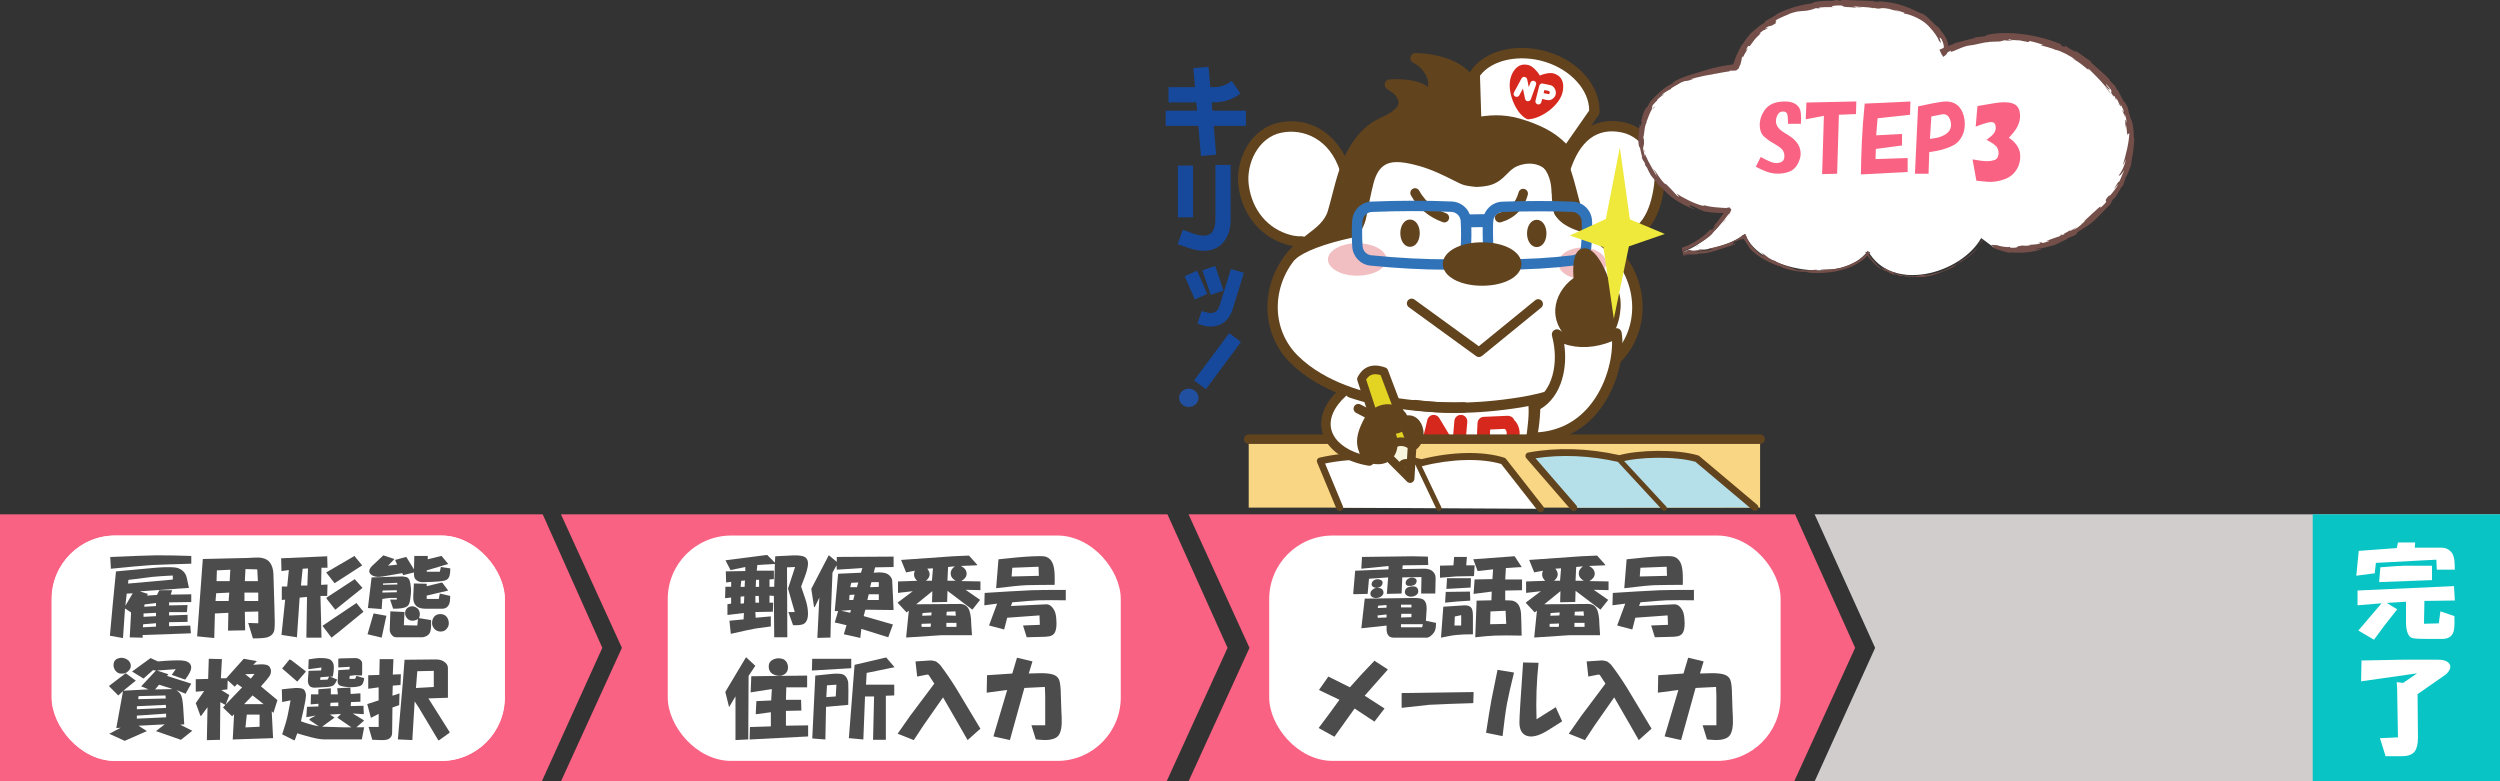 <?xml version="1.0" encoding="UTF-8"?><svg xmlns="http://www.w3.org/2000/svg" xmlns:xlink="http://www.w3.org/1999/xlink" viewBox="0 0 609.81 190.61"><rect x="0" y="0" width="609.81" height="190.61" fill="#333333" stroke="none"/><defs><style>.cls-1{fill:#f8d683;}.cls-2{fill:#2150a1;}.cls-3{fill:#16499c;}.cls-4{fill:#fff;}.cls-5{fill:#d1cdcd;}.cls-6{fill:#4c4c4c;}.cls-7{fill:#744f4a;}.cls-8{fill:#f1e789;}.cls-9{fill:#eee93a;fill-rule:evenodd;}.cls-10{isolation:isolate;}.cls-11{fill:#d7281d;}.cls-12{clip-path:url(#clippath-1);}.cls-13{fill:#08c4c4;}.cls-14{fill:#b5dfe9;}.cls-15{fill:#61431e;}.cls-16{fill:#f96282;}.cls-17{clip-path:url(#clippath);}.cls-18{fill:none;}.cls-19{fill:#e3d423;}.cls-20{fill:#f9f6df;}.cls-21{fill:#f1bec1;}.cls-22{fill:#3173b9;}.cls-23{mix-blend-mode:multiply;}</style><clipPath id="clippath"><rect class="cls-18" x="346.09" y="101.19" width="11.81" height="12.81"/></clipPath><clipPath id="clippath-1"><rect class="cls-18" x="360.01" y="101.42" width="10.67" height="13.03"/></clipPath></defs><g class="cls-10"><g id="_レイヤー_2"><g id="step3"><g><g><g><path class="cls-4" d="m328.51,95.76c-4.19-2.24-14.11-9.52-16.18-13.42-1.5-2.83-2.95-6.16-2.18-9.31.83-3.38,1-4.81,2.48-7.66,1.01-1.95,3.3-4.74,5.24-5.86-2.55-.42-6.56-1.48-8.49-3.32-5.07-4.83-8.41-9.67-5.14-17.36,2.2-5.16,6.56-8.58,12.56-7.73,2.68.38,4.72,2.23,6.69,3.91,1.58,1.34,5.42,4.56,5.37,6.67,1.15-1.33,3.5-3.31,4.99-4.25,1.38-.86,3.16-1.49,4.71-2.01,4.76-1.63,9.46-1.8,14.53-1.8,5.79,0,12.01.02,17.55,1.75,3.52,1.1,8.86,3.13,10.06,7.07.93-2.71,2.37-5.39,4.1-7.68,1.99-2.62,3.96-3.29,7.02-4.2,10.45-3.11,16.44,12.32,11.49,20.27-.97,1.56-.87,3.56-2.51,4.45-2.63,1.44-5.19,3.17-7.97,4.31,2.54,1.97,3.87,5.13,5.05,8.04,1.41,3.46,1.79,7.56,1.21,11.31-.64,4.09-3.83,8.35-7.05,10.77-1.85,1.39-15.14,8.02-18.23,8.02-1.18,0,.42,9.12.42,9.12-12.59,6.2-47.28-1.68-47.28-1.68,0,0-2.67-5.47,1.54-9.4"/><path class="cls-21" d="m380.13,64.21c0,2.1,2.6,3.8,5.82,3.8s5.82-1.7,5.82-3.8-2.6-3.8-5.82-3.8-5.82,1.7-5.82,3.8"/><path class="cls-15" d="m392.56,60.23c-.12,0-.23,0-.35,0-.7-.02-1.25-.6-1.23-1.3.02-.7.6-1.24,1.3-1.23.91.03,1.82-.08,2.69-.31,4.91-1.31,7.53-5.1,8.5-12.29.71-5.26-2.31-11.67-7.93-12.81-5.98-1.22-10.23,2-12.62,9.56-.21.67-.92,1.03-1.58.82-.67-.21-1.03-.92-.82-1.58,2.76-8.75,8.27-12.76,15.53-11.28,3.31.67,6.15,2.81,7.99,6.02,1.66,2.89,2.37,6.39,1.94,9.6-.7,5.18-2.53,12.31-10.35,14.39-1,.27-2.03.4-3.07.4"/><path class="cls-15" d="m354.53,100.68c-4.99,0-10.34-.46-15.89-1.36-5.79-.94-16.58-3.58-23.82-10.73-3.74-3.7-5.76-8.67-5.67-14.01.1-5.66,2.56-11.13,6.76-15.01.87-.8,1.85-1.54,2.79-2.25,2.28-1.72,4.44-3.34,5.18-5.83.39-1.31.75-2.69,1.09-4.02.99-3.81,2-7.75,4.03-11.25,1.1-1.91,2.96-4.54,5.54-6.26.83-.55,1.73-.99,2.59-1.41,1.38-.67,2.68-1.31,3.59-2.32.47-.52,1.27-.55,1.78-.09.52.47.55,1.27.09,1.78-1.24,1.36-2.82,2.14-4.35,2.89-.83.41-1.61.79-2.3,1.25-2.17,1.44-3.78,3.74-4.75,5.42-1.86,3.2-2.83,6.97-3.77,10.62-.35,1.35-.71,2.75-1.11,4.1-.98,3.28-3.69,5.33-6.08,7.13-.94.7-1.82,1.37-2.6,2.09-3.7,3.41-5.86,8.22-5.95,13.2-.08,4.64,1.67,8.96,4.92,12.17,6.74,6.66,16.96,9.15,22.45,10.04,5.42.88,10.63,1.32,15.48,1.32h.09c.77,0,1.57-.02,2.4-.04.69-.03,1.28.52,1.31,1.22.02.7-.52,1.28-1.22,1.31-.85.03-1.69.04-2.48.05h-.09Z"/><path class="cls-21" d="m338.2,63.29c0,2.19-3.19,3.96-7.14,3.96s-7.14-1.77-7.14-3.96,3.19-3.96,7.14-3.96,7.14,1.77,7.14,3.96"/><path class="cls-15" d="m315.16,63.54c-.34,0-.68-.14-.93-.41-.47-.51-.44-1.31.07-1.78,3.2-2.95,10.68-4.9,14.85-5.8.39-.08,1.28-1.18,1.64-3.07.57-2.94,1.29-6.57,1.84-8.59.78-2.88,2.1-4.8,4.02-5.89,2.94-1.66,6.66-.94,10.25.07,3.43.97,6.42,2.47,8.6,3.57.98.49,1.99,1,2.36,1.08.83.19,1.99.32,2.31.35.27,0,1.42-.06,2.38-.28,1.44-.33,2.28-1.17,3.24-2.13.88-.88,1.87-1.87,3.37-2.48,2.7-1.09,5.45-1.07,7.74.07,2.24,1.11,3.81,3.17,4.56,5.95.27,1.01.15,2.18.01,3.41-.12,1.1-.24,2.23-.06,3.17.24,1.26,2.2,2.43,4.04,3.03,3.24,1.06,5.6,3.09,8.36,5.63.51.47.55,1.27.07,1.78-.47.51-1.27.55-1.78.07-2.61-2.41-4.67-4.18-7.43-5.09-1.19-.39-5.14-1.91-5.73-4.94-.25-1.31-.1-2.7.03-3.92.1-.95.21-1.92.06-2.48-.56-2.06-1.68-3.56-3.25-4.34-1.63-.81-3.64-.81-5.66,0-1.03.42-1.73,1.11-2.53,1.92-1.08,1.08-2.31,2.31-4.46,2.81-1.35.31-2.88.35-2.95.35-.04,0-.08,0-.11,0-.29-.02-1.72-.17-2.77-.41-.67-.15-1.57-.6-2.93-1.29-2.09-1.05-4.95-2.49-8.15-3.4-5.2-1.48-7.12-.98-8.32-.31-1.3.74-2.23,2.16-2.82,4.35-.54,1.96-1.28,5.74-1.8,8.41-.4,2.06-1.58,4.63-3.59,5.06-6.58,1.42-11.69,3.36-13.67,5.19-.24.22-.55.33-.86.33"/><path class="cls-15" d="m317.25,60.16c-1.04,0-2.07-.13-3.07-.4-6.5-1.73-11.13-7.19-12.08-14.25-.43-3.21.28-6.71,1.94-9.6,1.85-3.21,4.69-5.35,7.99-6.02,3.98-.81,7.78-.03,10.99,2.25,2.87,2.04,5.1,5.2,6.26,8.89.21.67-.16,1.37-.82,1.58-.67.21-1.37-.16-1.58-.82-2.53-8.01-9.02-10.51-14.34-9.42-5.62,1.15-8.64,7.55-7.93,12.81.82,6.12,4.64,10.66,10.22,12.15.88.23,1.78.34,2.69.31.69-.02,1.28.53,1.3,1.23.02.7-.53,1.28-1.23,1.3-.12,0-.23,0-.35,0"/><path class="cls-15" d="m378.51,47.17c0,1.22.18,3.71.6,4.88.62,1.71,4.14,2.33,5.66,3.05,2.42,1.14-5.15-18.95-7.41-21.1-2.5-2.38-4.12-4.09-6.7-5.41-2.65-1.35-3.5-4.19-1.38-5.8-3.22-.92-5.87-.01-8.72,1.11.69-.9-.04-3.4.09-4.62.14-1.32-14.26-3.91-13.35-4.81-1.85.19,3.44,2.64,1.82,3.58-1.04.61,1.04,1.24.07,1.96-.87.66,1.15,1.77.28,2.39-.88.63-.5,1.01-1.36,1.59.75-.51-4.07-4.23-4.25-4.3-1.64-.58-1.76,1.57-3.45,1.52,1.19.37,1.8,1.77,2.28,2.82.95,2.07.34,2.61-1.24,4.12-1.62,1.56-3.8,1.98-5.56,3.32-2.01,1.53-3.1,3.04-5.03,4.59-.96.77-1.49,2.7-1.81,3.84-1.57,5.68-3.53,12.61-7.28,17.43,8.35,1.78,10.36-3.18,11.09-9.08,1.06-8.56,6.97-10.56,8.45-10.46,3.69.26,5.05.29,8.08,2.22,2.71,1.72,11.56,5.84,14.11,4.12,2.51-1.69,1.88-3.85,5.09-3.85,2.82,0,4.85-2.09,7.15-.16,2.08,1.74,2.72,4.49,2.72,7.08"/><path class="cls-15" d="m355.28,100.74h-.09c-3.21,0-6.62-.23-10.13-.67-.69-.09-1.18-.72-1.1-1.41.09-.69.72-1.18,1.41-1.1,3.4.42,6.71.64,9.82.65h.09c4.86,0,10.07-.45,15.48-1.32,12.8-2.08,19.56-7.18,22.45-10.04,3.25-3.21,4.99-7.53,4.92-12.17-.08-4.97-2.25-9.78-5.95-13.2-.78-.72-1.66-1.38-2.6-2.09-2.39-1.8-5.11-3.84-6.08-7.13-.4-1.35-.76-2.75-1.11-4.1-.94-3.65-1.92-7.41-3.77-10.62-1.3-2.25-2.97-4.07-5.39-5.9-.43-.32-.95-.63-1.5-.96-1.54-.91-3.28-1.95-4-3.85-.6-1.58-.1-2.68.53-3.49-1.02.03-2.03.14-3.09.4-.54.17-3.32,1.39-3.97,1.78-.22.23-.53.38-.87.39-.68.02-1.26-.49-1.31-1.17-.27-3.84-2.61-6.55-6.94-8.08-.99-.35-1.97-.59-2.86-.77.8,1.09,1.39,2.33,1.6,3.55.33,1.89-.22,3.6-1.54,4.81-.3.28-.71.39-1.11.31-.4-.08-.73-.35-.9-.72-.48-1.09-2.45-1.68-4.73-1.89.25.36.49.8.77,1.37.84,1.74.14,4.15-1.58,5.36-.57.4-1.36.27-1.76-.3-.4-.57-.27-1.36.3-1.76.7-.5,1.07-1.57.77-2.2-.64-1.33-.74-1.39-2.34-2.47l-.39-.27c-.45-.3-.65-.86-.51-1.38.14-.52.6-.89,1.14-.93,2.19-.13,6.86-.14,9.36,1.82.11-.4.12-.84.03-1.33-.31-1.79-1.89-3.81-3.53-4.5-.55-.23-.86-.82-.75-1.41.12-.59.63-1.01,1.23-1.02.15,0,3.83-.02,7.65,1.32,4.58,1.61,7.43,4.49,8.34,8.38.19-.09.4-.18.62-.28.59-.26,2.21-.98,2.66-1.09,2.27-.58,4.33-.53,6.41-.43.42.02.8.25,1.02.61.22.36.24.81.06,1.19-.33.7-.82,1.2-1.25,1.65-.79.81-.91,1-.67,1.62.41,1.07,1.63,1.8,2.93,2.57.59.35,1.19.71,1.73,1.12,2.67,2.01,4.59,4.12,6.05,6.65,2.03,3.5,3.05,7.44,4.03,11.25.34,1.33.7,2.71,1.09,4.02.74,2.49,2.9,4.11,5.18,5.83.95.71,1.92,1.45,2.79,2.25,4.2,3.88,6.67,9.35,6.76,15.01.09,5.34-1.92,10.31-5.67,14.01-7.24,7.15-18.03,9.79-23.82,10.74-5.55.9-10.89,1.36-15.89,1.36"/><path class="cls-4" d="m371.81,30.58c5.85,1.98,7.99,3.94,10.39,6.41l6.71-9.64c.25-5.47-4.35-11.24-11.63-13.49-7.16-2.21-14.57-.28-17.54,4.21l.37,11.8c3.14-.56,6.85-1,11.7.7"/><path class="cls-15" d="m382.2,38.26c-.34,0-.67-.14-.91-.38-2.4-2.48-4.39-4.24-9.89-6.1,0,0,0,0-.01,0-4.56-1.6-8.1-1.18-11.06-.65-.36.06-.73-.03-1.02-.26-.28-.23-.45-.57-.47-.94l-.37-11.8c0-.26.06-.52.21-.74,3.36-5.09,11.34-7.07,18.96-4.72,3.74,1.16,6.94,3.21,9.23,5.93,2.26,2.68,3.42,5.81,3.29,8.82-.01.24-.09.47-.23.66l-6.71,9.64c-.22.31-.56.51-.93.54-.03,0-.07,0-.1,0m-9.98-8.87c5.17,1.75,7.59,3.5,9.8,5.65l5.63-8.08c.01-4.97-4.44-9.92-10.75-11.87-6.3-1.95-13.03-.49-15.89,3.38l.31,9.94c2.98-.43,6.49-.56,10.89.99"/><path class="cls-11" d="m375.49,20.23c.37-1.22-1.65-3.52-2.69-3.83-1.55-.46-2.85.16-3.67,2.26-1.3,3.32,1.21,8.92,3.63,9.91l-.07-.03c2.71-.02,7.2-2.99,7.94-6.2.51-2.2-.22-3.45-1.76-3.94-1.04-.33-4,.43-4.38,1.64"/><path class="cls-11" d="m372.76,29.11c-.07,0-.13-.01-.2-.04-.03-.01-.05-.02-.08-.03,0,0,0,0,0,0-2.71-1.21-5.22-7-3.84-10.55.5-1.29,1.73-3.34,4.31-2.58.83.25,2.01,1.37,2.65,2.52,1.16-.53,2.65-.76,3.44-.5,2.56.82,2.42,3.21,2.11,4.56-.76,3.28-5.16,6.4-8.19,6.59-.06.03-.13.04-.2.04m-.87-12.33c-.68,0-1.6.35-2.27,2.08-1.21,3.11,1.14,8.13,3.19,9.16,2.56-.1,6.67-2.98,7.32-5.79.62-2.67-.9-3.16-1.4-3.32-.49-.16-1.74.02-2.72.48.09.36.09.69,0,.99-.08.28-.38.44-.66.35-.21-.06-.35-.24-.37-.44-.11.23-.38.35-.63.27-.28-.09-.43-.38-.34-.66.11-.34.34-.66.7-.94-.54-.97-1.53-1.9-2.05-2.05-.16-.05-.43-.13-.76-.13"/><path class="cls-4" d="m372.72,24.7s-.04,0-.05,0c-.33-.02-.6-.26-.67-.59l-.52-2.5c-.36.67-.72,1.33-.89,1.64-.2.36-.64.49-1,.29-.36-.2-.49-.64-.29-1,.19-.34.6-1.11.99-1.84.36-.67.71-1.31.85-1.57.15-.27.45-.42.76-.37.31.05.55.28.61.58l.4,1.92c.17-.47.32-.88.39-1.08.14-.38.56-.58.94-.44.38.14.58.56.44.94-.1.26-.32.89-.56,1.56-.28.77-.57,1.59-.71,1.97-.11.29-.38.48-.69.48"/><path class="cls-4" d="m375.26,25.48c-.05,0-.11,0-.16-.02-.4-.09-.65-.48-.56-.88.09-.41.3-1.23.51-2.03.18-.69.35-1.34.41-1.61.09-.39.47-.64.87-.56,1.89.39,1.91.4,1.94.41.44.12.82.48,1.04.97.21.44.26.93.14,1.34-.22.79-1.11,1.51-2.03,1.31l-1.26-.26c-.08.31-.14.58-.18.75-.08.34-.38.58-.72.58m1.27-2.76l1.19.24s.02,0,.02,0c.07,0,.25-.13.29-.27.04-.13-.08-.42-.18-.49-.15-.03-.63-.13-1.14-.24-.06.23-.12.48-.19.75"/><path class="cls-15" d="m371.45,119.33c-.09,0-.19-.01-.28-.03-.68-.16-1.1-.83-.95-1.51.94-4.09,3.24-15.56,2.52-19.41-.13-.69.32-1.35,1.01-1.47.68-.13,1.35.32,1.47,1.01.97,5.15-2.39,19.82-2.54,20.44-.13.58-.65.98-1.23.98"/><g class="cls-23"><g class="cls-17"><path class="cls-11" d="m355.49,114c-.55,0-1.06-.28-1.35-.77l-3.82-6.36c-.04.17-.09.33-.13.49-.34,1.29-.66,2.5-.98,3.95-.19.85-1.03,1.39-1.88,1.2-.85-.19-1.39-1.03-1.2-1.88.33-1.5.68-2.81,1.01-4.07.34-1.27.68-2.59,1.02-4.13.14-.63.65-1.11,1.29-1.22.64-.1,1.27.19,1.61.75l3.29,5.47c.14-1.65.28-3.26.41-4.79.08-.87.84-1.51,1.71-1.44.87.08,1.51.84,1.44,1.71-.14,1.56-.28,3.22-.43,4.91l-.41,4.72c-.06.68-.55,1.25-1.22,1.4-.12.03-.24.04-.36.04"/></g></g><g class="cls-23"><g class="cls-12"><path class="cls-11" d="m361.59,114.45s-.08,0-.12,0c-.87-.06-1.52-.82-1.46-1.69.09-1.19.15-3.25.22-5.24.06-1.79.11-3.48.18-4.38.06-.8.7-1.43,1.5-1.46l5.72-.26c.11,0,.21,0,.32.02l.14.02c.59.07,1.07.47,1.27,1,.12.11.23.24.34.37.74.92,1.09,2.18.95,3.45v.02c-.1.85-.19,1.65-.49,2.34-.48,1.09-1.44,1.68-2.64,1.63h-.78s-3.47.36-3.47.36c-.04.91-.08,1.73-.12,2.34-.06.83-.75,1.46-1.57,1.46m1.9-9.68c-.03.77-.06,1.71-.09,2.69l3.11-.33c.06,0,.12-.01.18,0h.67c.07-.3.12-.78.16-1.15v-.03c.05-.44-.05-.86-.26-1.12-.06-.08-.17-.18-.29-.2l-3.47.16Z"/></g></g><path class="cls-15" d="m373.63,56.95c0,1.2.54,2.17,1.21,2.17s1.21-.97,1.21-2.17-.54-2.17-1.21-2.17-1.21.97-1.21,2.17"/><path class="cls-15" d="m374.85,60.27c-1.35,0-2.37-1.43-2.37-3.33s1.02-3.33,2.37-3.33,2.37,1.43,2.37,3.33-1.02,3.33-2.37,3.33m0-3.87c-.03.15-.06.34-.06.55s.02.39.06.55c.03-.15.06-.34.06-.55s-.02-.39-.06-.55"/><path class="cls-15" d="m345.15,56.88c0,1.2-.54,2.17-1.21,2.17s-1.21-.97-1.21-2.17.54-2.17,1.21-2.17,1.21.97,1.21,2.17"/><path class="cls-15" d="m343.94,60.21c-1.35,0-2.37-1.43-2.37-3.33s1.02-3.33,2.37-3.33,2.37,1.43,2.37,3.33-1.02,3.33-2.37,3.33m0-3.87c-.03.15-.06.33-.06.54s.02.39.06.54c.03-.15.06-.33.06-.54s-.02-.39-.06-.54"/><polyline class="cls-4" points="375.2 74.15 360.75 85.94 344.33 74.01"/><path class="cls-15" d="m360.75,87.09c-.24,0-.48-.07-.68-.22l-16.42-11.93c-.52-.38-.63-1.1-.26-1.62.38-.52,1.1-.63,1.62-.26l15.7,11.4,13.76-11.22c.5-.4,1.22-.33,1.63.17.4.5.33,1.22-.17,1.63l-14.45,11.79c-.21.17-.47.26-.73.26"/><path class="cls-15" d="m365.8,54.26c-.5,0-.95-.32-1.11-.82-.19-.61.16-1.26.77-1.44,2.64-.8,4.26-2.47,4.97-5.09.17-.62.8-.98,1.42-.81.62.17.98.8.81,1.42-.92,3.4-3.12,5.66-6.53,6.7-.11.03-.23.05-.34.05"/><path class="cls-15" d="m352.33,54.26c-.13,0-.26-.02-.39-.07-3.41-1.21-6.1-3.48-7.79-6.57-.31-.56-.1-1.26.46-1.57.56-.31,1.26-.1,1.57.46,1.78,3.26,4.53,4.79,6.53,5.5.6.21.92.88.7,1.48-.17.47-.61.77-1.09.77"/><path class="cls-22" d="m366.88,65.77h-.17c-2.62,0-4.79-2.06-4.92-4.68-.15-2.79-.17-5.15-.08-7.2.12-2.55,2.2-4.61,4.75-4.7,6.12-.21,11.73-.22,17.13-.01,2.57.1,4.61,2.09,4.75,4.64.11,1.99.05,4.13-.18,6.54-.21,2.28-2.02,4.14-4.31,4.42-5.31.66-11.02.99-16.97.99m8.61-14.22c-2.88,0-5.85.05-8.95.16-1.24.04-2.25,1.05-2.31,2.29-.09,1.97-.06,4.24.08,6.95.07,1.28,1.12,2.29,2.4,2.29,5.91.01,11.58-.32,16.83-.97,1.12-.14,2-1.04,2.1-2.15.21-2.29.27-4.31.17-6.17-.07-1.24-1.06-2.21-2.32-2.26-2.61-.1-5.26-.15-8-.15"/><path class="cls-22" d="m353.07,65.79c-5.99,0-12.31-.34-18.81-1-2.39-.24-4.24-2.16-4.41-4.55-.15-2.22-.16-4.39-.02-6.47.17-2.52,2.2-4.5,4.72-4.6,6.79-.27,13.37-.28,19.55-.02,2.54.11,4.57,2.09,4.72,4.62.14,2.26.12,4.68-.05,7.4-.16,2.57-2.32,4.6-4.91,4.61-.27,0-.53,0-.8,0m-18.55-3.51c6.7.68,13.21,1.02,19.34.98,1.27,0,2.32-.99,2.4-2.24.17-2.61.18-4.93.05-7.08-.08-1.23-1.07-2.2-2.31-2.25-6.11-.26-12.62-.25-19.34.02-1.23.05-2.22,1.02-2.3,2.25-.13,1.96-.13,4.02.02,6.12.08,1.16.98,2.09,2.14,2.21"/><path class="cls-22" d="m358.15,55.45c-.86,0-1.56-.69-1.58-1.55-.01-.87.68-1.59,1.55-1.6l4.49-.07c.87,0,1.59.68,1.6,1.55.01.87-.68,1.59-1.55,1.6l-4.49.07s-.02,0-.03,0"/><path class="cls-15" d="m353.21,64.4c0,2.23,3.73,4.04,8.32,4.04s8.32-1.81,8.32-4.04-3.73-4.04-8.32-4.04-8.32,1.81-8.32,4.04"/><path class="cls-15" d="m361.53,69.7c-5.47,0-9.59-2.28-9.59-5.3s4.12-5.3,9.59-5.3,9.59,2.28,9.59,5.3-4.12,5.3-9.59,5.3m0-8.08c-4.31,0-7.06,1.64-7.06,2.78s2.75,2.78,7.06,2.78,7.06-1.64,7.06-2.78-2.75-2.78-7.06-2.78"/><path class="cls-15" d="m384.19,82.39c-6.14-4.85-3.4-11.23.94-13.93-.94-10.07,3.33-7.74,6.31.63,4.24,1.72,2.32,10.03.98,11.37-2.13,3.16-4.8,2.86-8.24,1.93"/><path class="cls-15" d="m387.89,84.28c-1.32,0-2.69-.31-4.03-.67-.16-.04-.32-.12-.45-.23-3.55-2.8-4.16-5.87-4.04-7.94.16-2.88,1.84-5.74,4.45-7.61-.32-4.45.41-6.82,2.23-7.22,2.94-.65,5.36,4.73,6.42,7.57,1.36.75,2.27,2.12,2.65,4,.42,2.08.09,4.25-.15,5.35-.17.81-.67,2.75-1.53,3.72-1.6,2.32-3.51,3.03-5.52,3.03m-3.12-3.04c3.29.86,5.05.82,6.61-1.49.05-.07.1-.13.15-.19.5-.52,1.67-4.15,1.08-6.94-.26-1.24-.8-2.02-1.64-2.36-.33-.14-.59-.41-.71-.75-1.47-4.13-2.98-5.97-3.62-6.36-.19.38-.58,1.65-.25,5.19.04.48-.18.94-.59,1.19-2.25,1.4-3.78,3.77-3.91,6.05-.11,2.05.88,4,2.89,5.66"/><polygon class="cls-9" points="391.7 53.42 395.12 35.95 397.57 53.5 406.08 57.07 397.33 60.09 393.65 77.76 391.11 60.26 382.91 57.45 391.7 53.42"/><rect class="cls-1" x="304.59" y="107.12" width="124.74" height="16.7"/><path class="cls-15" d="m429.33,108.28h-124.74c-.64,0-1.16-.52-1.16-1.16s.52-1.16,1.16-1.16h124.74c.64,0,1.16.52,1.16,1.16s-.52,1.16-1.16,1.16"/><path class="cls-4" d="m326.79,123.84l-4.74-11.38c7.95-1.85,17.19-1.45,24.69.42,6.9-1.75,14.59-2.1,19.92-.42l9.12,11.65"/><path class="cls-15" d="m375.8,124.94c-.25,0-.5-.11-.66-.32l-8.96-11.44c-4.88-1.46-12.21-1.27-19.22.51-.13.03-.28.03-.41,0-7.54-1.88-16.18-2.11-23.33-.63l4.35,10.45c.18.43-.02.92-.45,1.1-.43.18-.92-.02-1.1-.45l-4.74-11.38c-.1-.23-.08-.49.03-.71.11-.22.32-.38.56-.44,7.51-1.75,16.79-1.61,24.88.37,7.46-1.86,14.99-2,20.18-.36.16.05.3.15.41.28l9.12,11.65c.29.37.22.9-.14,1.18-.15.12-.34.18-.52.18"/><path class="cls-14" d="m383.88,123.84l-10.94-12.63c6.93-1.28,14.42-1.05,22.1.68,4.47-1.32,13.73-1.54,18.92,0l14.12,11.89"/><path class="cls-15" d="m383.88,124.68c-.24,0-.47-.1-.64-.29l-10.94-12.63c-.2-.23-.26-.54-.16-.83.1-.29.34-.49.64-.55,7-1.29,14.48-1.08,22.23.64,4.59-1.27,13.84-1.53,19.19.06.11.03.21.09.3.16l14.12,11.89c.36.3.4.83.1,1.19-.3.36-.83.4-1.19.1l-13.98-11.78c-5.11-1.46-14.13-1.17-18.28.05-.14.04-.28.05-.42.01-7.06-1.59-13.88-1.9-20.3-.92l9.96,11.5c.3.35.27.88-.08,1.19-.16.14-.36.21-.55.21"/><path class="cls-15" d="m405.98,124.63c-.17,0-.34-.07-.46-.2l-10.68-11.54c-.24-.26-.22-.66.03-.89.26-.24.66-.22.89.03l10.68,11.54c.24.26.22.66-.03.89-.12.11-.28.17-.43.17"/><path class="cls-15" d="m351,124.63c-.24,0-.46-.13-.57-.36l-5.09-10.7c-.15-.31-.02-.69.3-.84.31-.15.69-.02.84.3l5.09,10.7c.15.31.02.69-.3.84-.09.04-.18.06-.27.06"/><path class="cls-4" d="m327.67,95.62c-8.14,7.3-3.79,15.15,6.31,16.84-2.64-3.34-1.82-7.58,1.12-10.8l-3.79-1.96"/><path class="cls-15" d="m333.98,113.61c-.06,0-.13,0-.19-.02-5.86-.98-10.05-3.95-11.21-7.95-1.04-3.59.49-7.46,4.32-10.89.48-.43,1.21-.39,1.63.09.43.48.39,1.21-.09,1.63-3.13,2.8-4.42,5.83-3.64,8.52.74,2.54,3.3,4.62,6.91,5.74-1-2.77-.44-5.92,1.6-8.71l-2.52-1.31c-.57-.29-.79-.99-.49-1.56.29-.57.99-.79,1.56-.49l3.79,1.96c.32.17.54.47.61.82.06.35-.04.72-.28.98-3.33,3.65-2.74,7.2-1.07,9.31.3.38.33.89.09,1.31-.21.36-.59.57-1,.57"/><path class="cls-4" d="m379.8,81.59c1.96,7.39-.1,14.98-5.31,17.42-.09,4.73-.88,7.76-.88,7.76,17.21-.03,21.92-18.38,20.71-25.46-4.63,2.5-10.59,2.99-14.52.28"/><path class="cls-15" d="m373.6,108.03c-.39,0-.76-.18-1-.49-.24-.31-.32-.71-.22-1.09,0-.03.75-2.96.84-7.47,0-.48.29-.92.73-1.12,4.49-2.1,6.48-8.96,4.62-15.95-.14-.51.06-1.05.49-1.36.43-.3,1.01-.31,1.44,0,3.3,2.27,8.61,2.13,13.21-.35.36-.19.79-.2,1.15-.02.37.18.62.52.69.92.86,5.05-.95,13.66-6.01,19.67-4,4.75-9.51,7.26-15.94,7.27h0Zm2.12-8.25c-.09,2.45-.35,4.4-.57,5.67,5.04-.37,9.23-2.49,12.46-6.32,4.22-5.01,5.72-11.71,5.61-15.91-3.97,1.67-8.25,1.89-11.68.66.44,3,.26,5.99-.51,8.63-.97,3.3-2.84,5.85-5.31,7.27"/><path class="cls-15" d="m345.98,105.75c0,1.76-1.05,3.19-2.35,3.19s-2.35-1.43-2.35-3.19,1.05-3.19,2.35-3.19,2.35,1.43,2.35,3.19"/><path class="cls-15" d="m343.63,110.21c-2.03,0-3.61-1.96-3.61-4.45s1.59-4.45,3.61-4.45,3.61,1.96,3.61,4.45-1.59,4.45-3.61,4.45m0-6.38c-.5,0-1.09.84-1.09,1.93s.58,1.93,1.09,1.93,1.09-.84,1.09-1.93-.58-1.93-1.09-1.93"/><path class="cls-19" d="m338.12,110.91l-6.03-18.45c1.2-2.31,3.11-2.69,5.47-1.82l6.88,18.17c-2.51-1.03-5.05-.63-6.31,2.1"/><path class="cls-15" d="m338.12,111.96s-.04,0-.06,0c-.43-.03-.8-.31-.94-.72l-6.03-18.45c-.09-.27-.06-.56.07-.81.96-1.84,2.91-3.73,6.77-2.33.29.11.52.33.62.62l6.88,18.17c.15.39.05.84-.25,1.13-.3.29-.75.38-1.13.22-1.33-.55-3.74-1.07-4.96,1.57-.17.37-.55.61-.96.61m-4.89-19.39l5.24,16.03c1.12-1.06,2.59-1.52,4.26-1.33l-5.98-15.79c-1.64-.49-2.73-.15-3.52,1.1"/><path class="cls-20" d="m338.12,110.91l5.82,5.82.49-7.93c-2.1-2.03-5.91-1.1-6.31,2.1"/><path class="cls-15" d="m343.95,117.79c-.27,0-.54-.11-.74-.31l-5.82-5.82c-.23-.23-.34-.55-.3-.88.23-1.8,1.37-3.23,3.05-3.82,1.74-.61,3.72-.18,5.04,1.1.22.21.34.51.32.82l-.49,7.93c-.03.41-.29.77-.68.92-.12.05-.25.07-.37.07m-4.68-7.22l3.77,3.77.31-5.06c-.73-.5-1.68-.64-2.53-.34-.77.27-1.32.85-1.56,1.63"/><path class="cls-8" d="m343.95,113.93c0,.5-.46.91-1.02.91s-1.02-.41-1.02-.91.46-.91,1.02-.91,1.02.41,1.02.91"/><path class="cls-15" d="m342.93,115.89c-1.14,0-2.07-.88-2.07-1.96s.93-1.96,2.07-1.96,2.07.88,2.07,1.96-.93,1.96-2.07,1.96m0-2.08s-.04.07-.04.12.02.09.04.12c.02-.02.04-.07.04-.12s-.02-.09-.04-.12"/><path class="cls-15" d="m334.26,102c5.75-6.24,12.49,3.23,4.14,2.6,2.39,3.02,1.54,8.91-4.49,7.02-2.2-2.65-2.33-4.9.35-9.61"/><path class="cls-15" d="m336.07,113.23c-1.02,0-1.96-.23-2.53-.41-.23-.07-.44-.21-.59-.4-2.65-3.19-2.59-6.08.22-11.04.05-.08.1-.16.17-.23,2.84-3.08,5.97-2.95,7.96-1.81,1.74,1,2.63,2.75,2.16,4.26-.23.75-.92,1.86-2.97,2.2.68,1.9.55,4.02-.48,5.52-1.03,1.5-2.57,1.92-3.94,1.92m-1.42-2.72c1.17.31,2.57.4,3.28-.63.77-1.12.53-3.18-.51-4.5-.31-.39-.36-.93-.12-1.38.24-.44.71-.7,1.21-.67,1.77.13,2.48-.27,2.55-.49.07-.22-.22-.87-1.01-1.32-.55-.31-2.49-1.14-4.75,1.23-2.35,4.17-2.16,5.81-.64,7.76"/><path class="cls-3" d="m292.94,38.05l-.64-7.35h-7.96v-3.71h7.66l-.18-2.02h-6.8v-3.71h6.48l-.41-4.64,3.7-.32.43,4.96h.73c1.62,0,3.06-.5,3.71-.96l.79-.55,2.1,3.06-.77.54c-1.47,1.03-3.59,1.62-5.82,1.62h-.41l.18,2.02h8.17v3.71h-7.85l.6,7.03-3.7.32Z"/><path class="cls-3" d="m293.6,61.18h-.03c-1.16,0-2.45-.26-3.92-.79l-2.4-.84,1.29-3.5,2.35.88c1.13.39,1.97.57,2.64.55h.03c.71,0,1.25-.15,1.73-.48.35-.26.64-.71.84-1.27.22-.64.34-1.43.34-2.21v-13.29h3.71v13.29c0,1.29-.19,2.45-.56,3.45-.49,1.32-1.23,2.35-2.2,3.04-1.05.77-2.38,1.17-3.83,1.17m-2.57-8.17h-3.71v-12.61h3.71v12.61Z"/><path class="cls-3" d="m295.35,79.65h-.02c-.78,0-1.57-.14-2.36-.42l-.88-.31,1.02-3.07.88.27c1.21.37,2.02.3,2.65-.19.37-.28.66-.75.84-1.36l2.78-8.95,3.15.92-2.76,8.97c-.42,1.29-1.1,2.33-1.97,3.01-.93.73-2.09,1.12-3.34,1.12m-3.88-6.6l-2.48-5.66,3.01-1.35,2.48,5.66-3.01,1.35Zm3.86-1.12l-2.03-5.98,3.12-1.08,2.03,6.03-3.13,1.03Z"/><rect class="cls-3" x="289.83" y="86.33" width="14.35" height="3.58" transform="translate(49.13 273.96) rotate(-53.39)"/><path class="cls-2" d="m292.34,97.04c0,1.23-1.06,2.23-2.37,2.23s-2.37-1-2.37-2.23,1.06-2.23,2.37-2.23,2.37,1,2.37,2.23"/></g><g><g><path class="cls-4" d="m486.25,60.29c20.64,4.38,43.37-20.2,28.82-38.83-10.28-13.16-27.2-15.8-41.54-8.37,3.4-1.76-3.78-8.19-4.83-8.88-4.28-2.8-10.84-2.96-15.75-3.2-11.7-.57-25.83,2.43-29.51,15.54-9.99,1.27-23.53,5-22.8,17.96.57,9.98,11.87,17.91,21.33,16.58-2.17,4.35-6.79,8.66-11.43,10.34,5.5-.38,10.59-.99,15.11-4.37,3.34,9.18,24.16,12.44,29.98,4.09,5.74,10.47,22.77,5.63,27.63-3.09"/><g><path class="cls-18" d="m486.25,60.29c20.64,4.38,43.37-20.2,28.82-38.83-10.28-13.16-27.2-15.8-41.54-8.37,3.4-1.76-3.78-8.19-4.83-8.88-4.28-2.8-10.84-2.96-15.75-3.2-11.7-.57-25.83,2.43-29.51,15.54-9.99,1.27-23.53,5-22.8,17.96.57,9.98,11.87,17.91,21.33,16.58-2.17,4.35-6.79,8.66-11.43,10.34,5.5-.38,10.59-.99,15.11-4.37,3.34,9.18,24.16,12.44,29.98,4.09,5.74,10.47,22.77,5.63,27.63-3.09"/><g><path class="cls-7" d="m483.69,58.29l-.06.35c-.38.46-.74.93-1.13,1.35.41-.55.79-1.13,1.19-1.7Z"/><path class="cls-7" d="m469.11,67.53c-1.61.21-4.66-.17-4.64-.52.92.25,1.86.32,2.82.4.39-.23,2.24-.35,3.85-.71-.61.12-1.21.31-1.83.36.48-.04.2.17.69.11,2.77-.73,3.58-.73,5.91-2.05l-.15.04c.65-.26,1.27-.59,1.91-.89.56-.36.27-.32.07-.25,1.58-.96,2.91-1.65,4.56-3.65-.93,1.94-4.32,3.61-5.87,4.78l.14-.05c-2.24,1.03-4.9,2.22-7.44,2.44Z"/><path class="cls-7" d="m477.73,64.01l-.15.07s.07-.04.15-.07Z"/><path class="cls-7" d="m413.03,50.83l-.07-.1c.14.07.26.14.07.1Z"/><path class="cls-7" d="m416.49,60.84l-.15.03c-.21-.06-.1-.05.15-.03Z"/><path class="cls-7" d="m517.06,22.9l.39.48c-.16-.09-.28-.27-.39-.48Z"/><path class="cls-7" d="m504.45,58.26l-.06.03.06-.03Z"/><path class="cls-7" d="m516.71,44.37l-.04-.11c.08-.05.08,0,.04.11Z"/><path class="cls-7" d="m508.26,54.1c-.27.25-.55.46-.85.67.18-.18.55-.44.85-.67Z"/><path class="cls-7" d="m504.84,58.1l-.38.16c.14-.07.29-.13.38-.16Z"/><path class="cls-7" d="m517.05,25.68l-.41-.35c.07-.03.24.17.41.35Z"/><path class="cls-7" d="m505.52,55.77c-.13.13-.33.28-.54.42.08-.1.26-.25.54-.42Z"/><path class="cls-7" d="m466.34,67.7c.39,0,.83,0,1.37.02-.51.02-.95,0-1.37-.02Z"/><path class="cls-7" d="m456.8,1.98c.1.03.18.07.23.1-.29-.04-.3-.07-.23-.1Z"/><path class="cls-7" d="m492.73,9.87h.14s-.09.03-.18.04l.04-.04Z"/><path class="cls-7" d="m480.39,11.1h.17c-.12.01-.16,0-.17,0Z"/><path class="cls-7" d="m501.73,12.36l.37.24-.37-.24Z"/><path class="cls-7" d="m509.48,16.8c-.36-.19-.07.14.21.46-1.77-1.35-2.24-1.98-4.31-3.06.34.13.66.31.98.49-1.15-.99-3.66-2.27-4.99-2.56l.36.23c-1.24-.76-3.5-1.11-4.04-1.37.59.05.02-.18.92,0-1.16-.36-2.33-.74-3.53-.98l-.32.26-1.88-.36c.48-.09-2.57-.05-2.62-.33-1.1.13.45.21.83.39-1.07-.16-1.19.02-2.19-.14l-1.05.29c-.93-.01-1.87.08-2.81.11.14,0-.03.05.11.05-1.31-.01-3.18.69-4.85.82.09,0,.07,0,.09.02-.95,0-2.98.96-3.73,1.28-1.35.55-.65.02-.75-.06-.96.47-1.6.78-2.08,1.01l-.09.04-.04.02h-.01s0,0,0,0h0c.07.14-.62-1.2-.33-.63h0s.01-.01.01-.01l.11-.09.21-.15c.15-.08.16-.22.25-.31.2-.41.44-1-.33-2.64-1.32-1.59.74,2.34-.74.23,0-.37-.99-1.96-2.48-3.49-1.37-1.49-4.16-2.79-6.05-3.04l.24-.16c-.85-.27-1.71-.56-2.6-.73.49.2.98.37,1.44.62-.38-.22-1.7-.56-2.58-.83-2.8-.54-1.64.26-3.82-.26-.09.02-.16.03-.21.05-.7-.2-2.59-.27-4.75-.4l.74.29h1.41c-.78.23-2.32-.14-3.67-.14-1.42-.07-.71-.31-1.48-.38-.52,0-1.29-.02-1.69.08-1.24.16-.11.33.28.42-1.09-.22-1.46-.18-3.87,0-.11.16.07.17.39.17-.51.03-.94.05-1.22-.03l-.78.29c-2.6.79-2.78,0-5.87,1.17.86-.22-2.66.99-3.41,1.73.99-.54-.26.62.4.42-2.12,1.39-1.07.19-2.79,1.37l.87-.22c-1.65,1.1-.56.06-2.13,1.35.48-.31-.6.68.36-.06-1.9,1.82-1.4,1.37-2.78,3.21l-.38-.03c-.46.64-.5.97-.57,1.18.18-.27.45-.69.46-.63-.29.88-.86,1.22-1.11,2.27.02-.27.02-.61-.43.26.26-.22-.32,1.47-.27,1.56.03-.31-.15.17-.38.74l-.02.05v.03s-.02.01-.02.01h0s0,.01,0,.01h0s0,0,0,0c-1.17,1.01-.32.28-.58.5h-.12s-.24.03-.24.03l-.44.03c-.27.01-.47,0-.51-.05-1.12.31.38.11.46.21-.98-.17-3.95.62-4.83.67-.01.02-.06.05-.05.06-1.21.14-3.18.54-5.51,1.2l.84-.11c-2.25.9-1.52.16-3.39.97.48,0-2.95,1.62-1.99,1.44-1.11.49-2.13,1.28-2.9,1.62-.76.87,1.92-1.14.76-.05-.49.31-.89.7-1.32,1.08l-.1.32c-.17-.06-1.06,1.15-1.07,1.04-.01.32-.3.94-.14.94-.58.9-1,2.3-1.35,3.12l.06.1c-.62.9-.57,3.16-.84,3.67l.17.66c.1,1.62-.23,1.36-.22,2.14.17.65.29,1.47.57,2.12-.49-2.13.58.96.92,1.29.35.77,1.61,2.9,1.97,3.51-.5-.9.02-.49-1.01-1.99.81.62,1.44,2.36,2.99,3.74l.09-.12c2.05,2.03,2.07,2.19,2.96,3.15.39.04.17-.17-.41-.8,1.63,1.05,4.35,2.51,6.49,3.02.7.03.28-.15-.4-.38,2.11.83,4.9.82,6.31.94-.28-.04-.06-.08.34-.13l.16-.02h.08s.04-.01.04-.01h.02s0,0,0,0c-.09-.13.8,1.11.42.59h0s0,0,0,0h0s0,.01,0,.01l-.18.33c-.12.23-.24.45-.33.65-.06-.03-.22.06-.26.16-.82,1.18-2.85,3.54-4.03,4.71l.49-.35c-1.34,1.38-2.55,2.09-3.77,2.79-.61.35-1.28.63-1.97,1.01-.37.16-.75.31-1.16.5-.16.13-.52.1-.53.38l.74-.09c.73-.13-.78-.21.73-.32.74.07.53.34,2.44.07l-.16-.2,1.33.04c-.64.31-2.8.46-1.27.5,1.69-.46,1.55.04,3.58-.64-.49.08-1.14.05-1.5.03,2.14-.55,3.63-.9,5.08-1.46.75-.22,1.42-.62,2.2-1,.39-.19.74-.48,1.15-.75.46-.27.78-.83,1.01-.02.72,2.15,2.97,4.2,4.25,5.07.01-.26.12-.41-.62-1.12,1.52,1.05,2.13,1.85,3.45,2.15.7.69,4.91,1.91,5.32,2.25.1-.07,2.04.38.1-.22,2.56.59,3.45.11,4.62.13.67.02-.77.26.76.28.19-.02.23-.06.42-.07.2.04.39.06.59.07.6-.14-.67-.15-.73-.29,2.09-.19,3.53.06,5.98-.7l-.44.07c.82-.26,1.63-.53,2.38-.97l-.14.04c.66-.24,1.29-.54,1.86-.96l-.12-.05c.39-.28.57-.25,1.06-.71l-.24.06c.03-.16,1.44-.73.92-1.32.45.73.9,1.57,1.31,2.03l.21.13c.59.77,1.23,1.52,2.04,2.1,1.38.74-1.49-1.34,1.05.39-.2-.17-.37-.41-.53-.63,1.81,1.13,2.2,1.06,3.58,1.52-.67-.04-1.66-.33-.96-.01,1.71.18,2.63.68,4.29.85-.84.03-1.4-.09-1.95-.3-.87-.1-.34.11-.88.05l-1.18-.47-.4.09c-.7-.2-1.31-.65-1.95-.96-.03.34-1.7-1.05-1.12-.37-1.25-.89-1.95-1.49-2.7-2.68-.76-.73.91,1.38.19.54-.48-.61-.85-1.29-1.28-1.94l-.08-.12v-.02s-.01,0-.01,0h0c-.28-.02,2.39.13,1.26.07l-.02.03-.05.06-.2.22-.4.44c-.27.29-.52.61-.82.86-1.23.99-2.59,1.78-4.06,2.29-2.92,1.04-6.05,1.31-9.13,1.14l.59.15c-.6-.14-1.38-.31-1.81-.43-1.06.16-5.12-.52-6.32-1.44-.19-.05.08.1.21.18-1.92-.65-5.5-2.14-7.51-4.58-.28-.62-1.07-1.46-1.55-2.54l-.2-.38-.1-.19v-.02c-1.17-.35,1.56.47,1.28.39h0s0,0,0,0h0s-.01.01-.01.01l-.04.03-.08.06-.64.42c-.41.25-.78.43-1.08.48l.56-.25c.78-.64-1.37.5-1.81.51-.6.65.07.25-.71.93.35-.18.67-.42,1.01-.62l-.12.35c-3.62,1.11-6.62,2.4-8.98,2.24.14.01.11.06.26.06-1.5.31-2.59.08-3.7.07-.12.14.67.16,1.26.21-.33.04-.69.07-1.07.1l-.29.02h-.07s-.02,0-.02,0h0s0,0,0,0c.08.4-.73-3.44-.38-1.82h0s.03-.02.03-.02l.13-.05.53-.22c.74-.26,1.49-.65,2.25-1.07,1.5-.85,2.93-1.94,3.85-3,.82-.58-.11.43.72-.21.6-.65.88-1.22.1-.48.7-1,2.08-2.46,3.12-4.33l.21-.34.05-.09h0c.38.52-.85-1.2.86,1.18h0s0,0,0,0h-.03s-.06,0-.06,0h-.22s-.9.07-.9.07c-.6.06-1.2.02-1.79,0-1.17-.03-2.3-.2-3.29-.35-1.99-.72-.74-.37-3.66-1.63.64.41-.88.1.9.84h0l.17.2c-3.12-.96-6.7-3.58-7.65-5.1-.25.12-.48-.34-1.39-1.15-.3-.4.06,0,.2.15-.58-1.06-1.17-1.35-1.6-2.09l.13.28c-.39-.67-.79-1.34-1.07-2.06-.21-.32-.54-.81-.65-.85l.18-.07c-.44-1.16-.48-.46-.95-1.96l.23.27c-.38-.93-.53-2.51-.71-2.7-.05-.04,0,.16.03.51-.56-1.54-.23-4.03.06-5.95l.23.54c.38-1.81.21-1.12.02-1.09.43-1.18.26-1.54,1.03-3.04.44-.7.3-.33.5-.52.26-.5.59-.95.89-1.44l-.77.8c1.7-2.02,4.52-4.74,6.25-5.17.8-.53-.85.24-.37-.07,2.54-1.74,6.23-2.44,8.54-3.24,1.92-.61,4.05-1.01,6.23-1.3l.41-.06.21-.03h.1s.03-.02.03-.02h.01s0,0,0,0c-1.46,1.26-.4.35-.73.63h0s.02-.05.02-.05l.28-.81.57-1.63c.52-1.03.93-2.12,1.59-3.08l.03.12c.54-.95,1.22-1.8,1.92-2.64.71-.54,2.29-2.1,3.55-2.68-.13.01.04-.24-.23-.1,1.14-.77,2.47-1.45,3.16-1.88l-.45.13c2.67-1.52,6.77-2.59,8.34-2.71,1.01-.16.96-.3,1.22-.44,1.72-.31,2.87-.31,4.29-.28.37-.06.76-.12,1.18-.22l.66.18c.72-.04.16-.17.73-.23,2.72.2,5.8.19,7.68.31l-.28.08c.77.14,2.29.13,1.38-.06,3.71.38,5.62.64,10.3,2.97,1.11-.04,3.5,3.09,4.28,3.4,1.29,1.75,2.44,2.83,2.44,4.89.04.06.09.31.05-.15.07.24.09.84-.23,1.43-.16.32-.4.61-.7.8l-.23.16-.12.08-.03.02h-.01s0,.01,0,.01h0s0,0,0,0c.81,1.56-1.1-2.12-.9-1.74l.04-.02.36-.16c1.01-.42,2.13-.98,3.17-1.27l.07-.16c.8-.09,4.33-1.27,5.15-1.15.22-.11-.43-.03-.73.02,1.02-.55,1.95-.29,3.34-.64-.12-.05.29-.19-.02-.2,4.74-1.12,11.92-.32,17.76,2.02,1.61.69-.69.02,1.4.9.66.14-.91-.7.45-.17.86.65,1.2.81,2.44,1.47-.18-.2.06-.14-.78-.67.8.26,2.85,1.97,4.23,2.81-.11.02.08.24.29.47,1.72,1.62,4.13,3.58,4.16,3.86,0,0,.51.66.02.13.57.66,1.42,1.59,1.38,1.34.22.41.36.82.75,1.39l-.09-.4c.2.35.4.78.59,1.12l-.43-.46c.69.76,1.38,2.64,1.59,2.46l-.14-.31.93,1.67c.16.76.34,1.51.71,2.72.46.39.81,3.17.8,4.8l.11-.08c-.03,1.29-.39,4.52-.39,3.92-.19,1.21-.54,2.85-.29,2.28-.3.96-1.02,2.96-1.41,3.36-.19.64-.41,1.28-.62,1.93-.88.89-1.96,3.52-2.4,3.36-.62.92-.39.77-.8,1.43-1.14,1.07-2.19,2.27-3.36,3.38v.06c-1.15,1.13-2.78,2.13-4.66,3.33l-.24.52c-1.03.59-1.41.5-2.36,1.08-.21.16.02.06.29-.06-.99.47-2.32,1.14-3.08,1.51-1.67.39-2.89.87-4.41.94-1.23.56,1.95-.31.91.19-2.32.75-4.87.91-7.53.68-.23.06.06.11.18.18-.06.16-5.29-1.36-4.19-1.55-.6-.35-1.27-.57.9-.36.67.29,2.7.6,3.09.39l.12.22c2.92.08.27-.35,3.71-.6-.24.07-.48.09-.72.14.65-.01,1.19,0,1.91-.16.21-.09-.26-.05-.55-.06.96-.02,1.92-.15,2.89-.27.09-.15-.04-.19-.62-.16,2.55-.66-.41.58,2.69-.44.52-.3-.24-.04-.67,0,1.36-.64,2.35-.85,3.81-1.4-.07-.18-.98.25.12-.38-.19.19-.25.45.63,0-.51.04.63-.42,1.42-.95-.13.16-.02.2.32.03.42-.23.73-.48,1.28-.84-.28.28-.6.53-.9.79,1.52-.72,2.13-1.52,3.06-2.37-.1.04-.29.15-.49.3,1-.88,1.93-1.86,3.21-2.94l-.12.08c2.31-2.16-.38,1,2.2-1.66.73-.98-.83.07,1.03-2.01-.64,1.17,1.41-1.22,2.19-2.65l-1.15,1.25c.31-.56.97-1.47,1.08-1.81l.04.11c.24.25.87-1.87,1.43-2.9-.94,1.19-.87,1.28-1.39,1.34.65-.9,1.36-2.03,1.78-4.02-.21.52-.5,1.02-.76,1.51.75-2.54,1.56-5.64,1.59-7.94-.22.62-.35-.28-.52.7.01-.86-.16-1.7-.25-2.56l-.16.76c.16-1.09-.4-2.15.02-2.08.02.29-.03.26.1.75.07-.08.26-.59-.2-1.88-.39-.83.05.55-.14.34-.16-.86-.37-.84-.61-1.71.17.22.29.46.43.69.02-.69-.59-1.38-.86-2.24.37,1.02.11.75-.17.44l.05.04c-.23-.6-.6-1.39-.91-1.73l.03.62-.3-.93c-.22-.29-.46-.44-.17.1-1.89-2.28.68-.37-2.03-3.25-.04.12.18.5.93,1.27-.03.24-.28.1-1.02-.66l-.03.02c-1.28-1.57-3.17-3.4-4.12-4.35Z"/><path class="cls-7" d="m513.6,21.15c.73.8,1.23,1.56,1.44,1.92-.12-.16-1.58-1.86-1.44-1.92Z"/><path class="cls-7" d="m414.96,49.9l-.37-.15.37.15Z"/><path class="cls-7" d="m421.63,52.72c.02-.1.09-.26.18-.45.05.03.03.15-.18.45Z"/><path class="cls-7" d="m444.21,2.03h-.04s.04,0,.04,0Z"/><path class="cls-7" d="m403.77,25.96c-.5.54-.72.72-.81.72.29-.37.57-.65.81-.72Z"/><path class="cls-7" d="m417.79,18.2l.32-.02c-.24.03-.31.03-.32.02Z"/><path class="cls-7" d="m446.81,1.92c-.74-.07-1.75.09-2.6.11.72-.01,2.08-.29,2.6-.11Z"/><path class="cls-7" d="m413.71,60.09c.29-.1.56-.22.83-.35-.27.16-.55.29-.85.41l.02-.06Z"/><path class="cls-7" d="m419.98,54.68c.22-.3,1.12-1.46.95-1.06-.33.32-.61.72-.95,1.06Z"/><polygon class="cls-7" points="401.16 36.87 401.23 36.5 401.29 37.22 401.16 36.87"/></g></g></g><g><path class="cls-16" d="m429.47,38.29c1.02.57,1.9.99,2.64,1.28.79.28,1.56.28,2.3,0,.57-.23.85-.74.85-1.53,0-.45-.11-.88-.34-1.28-.23-.4-.71-.82-1.45-1.28-.91-.57-1.48-.91-1.7-1.02-.28-.17-.8-.57-1.53-1.19-.4-.4-.68-.91-.85-1.53-.34-1.53-.08-3.01.77-4.43.79-1.42,2.1-2.24,3.92-2.47,2.21-.28,3.75.11,4.6,1.19.34.4.54.99.6,1.79.06.46.06,1.25,0,2.38h-3.15c0-.74-.03-1.39-.09-1.96-.06-.62-.34-.96-.85-1.02-.8-.11-1.36.23-1.7,1.02-.28.62-.37,1.22-.25,1.79.17.85.85,1.65,2.04,2.38l.85.51c2.27,1.36,3.29,3.06,3.06,5.11-.17.91-.48,1.7-.94,2.38-.46.68-1.05,1.16-1.79,1.45-1.14.45-2.41.6-3.83.43-1.08-.11-2.53-.65-4.34-1.62l1.19-2.38Z"/><path class="cls-16" d="m452.8,24.76l-.08,3.06-4.17.17-.43,14.39-3.66.09.43-14.22-4.43.85.17-4.09,12.17-.26Z"/><path class="cls-16" d="m454.84,25.27l11.15-.51-.08,3.23-7.92.85-.34,4.17,6.3-.34v2.81l-6.38.85-.08,2.47,7.83-.26v3.41l-11.41.6c.06-3.18.14-5.96.26-8.34.11-2.5.34-5.48.68-8.94Z"/><path class="cls-16" d="m470.59,37.1l-.17,5.28h-3.32l.77-16.43,3.66-.77c1.47-.28,2.58-.43,3.32-.43,1.31.06,2.33.51,3.07,1.36.68.8,1.11,1.85,1.28,3.15.17,1.42,0,2.67-.51,3.75-.51,1.08-1.22,1.87-2.13,2.38-.74.4-1.67.77-2.81,1.11-.57.17-1.62.37-3.15.6Zm.51-8.68l-.34,5.45c.96-.11,1.65-.23,2.04-.34.96-.28,1.7-.65,2.21-1.11.45-.4.74-.88.85-1.45.11-.62.03-1.28-.26-1.96-.4-.91-1.05-1.28-1.96-1.11l-2.55.51Z"/><path class="cls-16" d="m484.55,34.12c.85-.62,1.39-1.08,1.62-1.36.57-.68.77-1.36.6-2.04-.11-.62-.43-.94-.94-.94s-1.19.14-2.04.43c-.68.23-1.31.45-1.87.68l.43-5.02,4-.68c2.67-.45,4.48-.28,5.45.51.68.62.99,1.59.94,2.89-.06.97-.37,1.9-.94,2.81-.4.63-.99,1.36-1.79,2.21,1.53,1.02,2.44,2.24,2.72,3.66.17,1.42-.06,2.7-.68,3.83-.68,1.25-1.73,2.13-3.15,2.64-1.42.51-2.81.71-4.17.6l-2.64-.26-.94-5.19c1.53.28,2.75.43,3.66.43.51,0,1.05-.08,1.62-.26.45-.11.77-.43.94-.94.23-.68.17-1.36-.17-2.04-.29-.57-1.16-1.22-2.64-1.96Z"/></g></g></g><polygon class="cls-16" points="0 125.45 132.38 125.45 146.92 158.02 132.16 190.6 0 190.6 0 125.45"/><polygon class="cls-16" points="136.83 125.45 284.77 125.45 299.43 158.02 284.56 190.61 136.83 190.6 151.7 158.03 136.83 125.45"/><polygon class="cls-16" points="289.91 125.45 437.85 125.45 452.51 158.02 437.64 190.61 289.91 190.6 304.78 158.03 289.91 125.45"/><polygon class="cls-5" points="442.63 125.45 457.39 158.03 442.63 190.61 609.81 190.6 609.81 125.45 442.63 125.45"/><rect class="cls-4" x="12.66" y="130.63" width="110.5" height="54.97" rx="15.47" ry="15.47"/><g><path class="cls-6" d="m27.64,146.92l.74-7.55,8.86-.82c2.24-.22,4.02-.27,5.33-.16.77.06,1.42.3,1.97.74.55.44.9.98,1.07,1.64l.57,2.62-11.65.82-.25.08,1.89.57-.25.41,2.46-.16.57-1.15h3.12l-.33,1.07,5-.08v1.89l-5.41.08v.74l4.51-.08-.16,1.72h-4.35v.82l4.51-.16v1.72l-4.51.08v.98l5.17-.16.16,1.89-4.35.16-7.46.25.08.66-3.2-.08.33-6.07-1.48-.98-.49,7.22-3.2-.57.74-8.12Zm19.11-11.32v1.89c-3.94.11-7.17.22-9.68.33-2.41.16-5.71.47-9.93.9l-.16-2.87c4.81-.22,8.58-.35,11.32-.41,2.95,0,5.77.06,8.45.16Zm-14.27,9.11l-1.48.08-.33,2.95,1.8-3.04Zm9.76-3.36v-.98c-2.19.11-3.83.22-4.92.33-1.42.16-3.39.41-5.91.74l-.08.9,10.91-.98Zm-4.1,11.48v-.82l-3.12.25-.08.74,3.2-.16Zm0-2.54v-.82l-3.04.16v.82l3.04-.16Zm0-2.46v-.74l-2.79.33-.08.57,2.87-.16Z"/><path class="cls-6" d="m49.7,136.34l10.75-.25,1.56-.08c.82-.05,1.48-.03,1.97.08.87.16,1.53.55,1.97,1.15.49.71.77,1.61.82,2.71l.25,8.29c.11,2.79.11,4.54,0,5.25-.11.98-.71,1.64-1.8,1.97-.55.16-1.7.25-3.45.25l-1.15-3.77,2.46.08v-2.87l-3.28.08.08,4.51-4.18.08.08-4.35-3.28.16-.16,5.99-4.18-.41,1.39-18.87h.16Zm6.15,10.25l.16-2.05-3.2.16-.16,1.89h3.2Zm.25-4.84l.16-2.79-3.28.16-.08,2.62h3.2Zm6.97,4.84v-2.05h-3.36v2.05h3.36Zm-.08-4.84l-.16-2.87-2.87-.08-.16,2.95h3.2Z"/><path class="cls-6" d="m79.89,135.69l.08,2.79h-1.48l-.08,4.18,1.56-.08-.08,2.79h-1.64l.25,10.17h-3.69l.16-9.93-1.8.16-.66,9.68-3.77-.57.9-8.61-.82.08v-3.28h1.31l.41-4.02-1.8.25-.08-3.12,11.24-.49Zm-4.84,7.14l.16-4.18-1.31.08-.41,4.1h1.56Zm3.77,9.76l8.2-5.5,1.72,2.13-5.91,4.84-1.89,1.48-2.13-2.79v-.16Zm7.71-16.98l1.89,2.3-6.73,4.35-2.05-2.62,6.89-4.02Zm-6.81,10.17l6.89-4.51,1.89,2.13-6.64,5.33-2.13-2.71v-.25Z"/><path class="cls-6" d="m91.21,149.63l3.12.57-1.15,5.33-3.45-.82,1.48-5.09Zm-.49-8.78l7.55-.25.9.16c.33.06.6.33.82.82.16.44.27,1.07.33,1.89.05.77,0,1.64-.16,2.62-.11.88-.33,1.45-.66,1.72-.6.49-1.78.71-3.53.66l-.74-2.21h1.64v-.41h-1.64c-.27,0-.9.08-1.89.25l-.16,2.46-3.36-.25.9-7.46Zm5.58-4.51l-1.56,1.64,2.21-.25-.49-1.15,2.71-.74,1.89,3.04.08-3.28h3.28v.82l3.36-.82,1.64,1.97-5.25,1.56v.33h3.2l.25-1.15,2.3.33c0,1.15-.14,1.92-.41,2.3-.22.38-.63.63-1.23.74-.55.11-1.45.19-2.71.25l-2.38.08c-.71,0-1.29-.22-1.72-.66-.33-.33-.46-.9-.41-1.72l-2.62.66-.25-.49-4.76.82c-1.26.22-2.21.06-2.87-.49-.66-.6-.52-1.34.41-2.21l2.62-2.46,2.71.9Zm.57,8.12v-.49l-3.45.08-.08.49,3.53-.08Zm.16-1.89l-.08-.41-3.45.16v.33l3.53-.08Zm1.72,6.73l-.16,3.2,3.28.08.16-1.56c-1.04.55-1.89.52-2.54-.08-.49-.49-.68-1.07-.57-1.72.11-.55.41-.93.9-1.15.6-.27,1.18-.25,1.72.08.49.27.79.68.9,1.23.11.44.05.9-.16,1.39l2.95.49v1.39c0,.49-.05.93-.16,1.31-.11.49-.41.87-.9,1.15-.49.27-.98.38-1.48.33h-5.99c-.44,0-.82-.22-1.15-.66-.27-.38-.41-.77-.41-1.15l.16-4.51,3.45.16Zm5.41-6.89v.57l3.77-.9,1.48,1.97-5.25,1.23v.82h2.95l.25-1.31,2.54.57c0,.88-.08,1.53-.25,1.97-.33.77-.9,1.15-1.72,1.15h-4.1c-2.08,0-3.06-1.01-2.95-3.04l.16-3.12,3.12.08Zm1.31,9.52c0-.55.16-1.04.49-1.48.38-.44.87-.66,1.48-.66,1.09,0,1.78.55,2.05,1.64.16.71.05,1.31-.33,1.8-.38.55-.9.82-1.56.82-.6,0-1.09-.19-1.48-.57-.44-.44-.66-.96-.66-1.56Z"/><path class="cls-6" d="m30.76,164.21l2.46,1.8-3.04,2.46,6.15-.33-1.8-.74,3.61-3.86-.74-.08-2.3,2.05-2.79-1.72,4.51-3.28,1.8.82c2.46-.22,4.35-.3,5.66-.25,1.2.06,1.97.41,2.3,1.07.27.49.19,1.15-.25,1.97-.22.44-.57.98-1.07,1.64l-3.28-1.15.98-1.39-4.59.33,2.79.9-.33.41,5.91,1.89-1.39,2.46-2.21-.9c.55.44.9.82,1.07,1.15.27.49.46,1.53.57,3.12l.25,4.1-.98.08,2.95,1.48-2.79,2.21-6.07-2.13,2.13-1.64-6.4.33,2.05,1.31-5.41,2.38-3.77-1.72,2.79-1.48-1.07.08,1.64-9.02-1.15,1.07-2.3-2.3,4.1-3.12Zm-2.95-1.64c-.11-.77.08-1.34.57-1.72.38-.27.87-.41,1.48-.41.6.06,1.12.27,1.56.66.44.44.63.93.57,1.48-.05.44-.3.85-.74,1.23-.38.33-.82.49-1.31.49-.6.06-1.09-.11-1.48-.49-.33-.33-.55-.74-.66-1.23Zm12.8,10.09l-.08-.74-7.05.33v.74l7.14-.33Zm0,2.3v-.9l-7.14.49v.74l7.14-.33Zm-.08-4.59l-.08-.74-6.56.16-.08.74,6.73-.16Zm1.48-2.3v-.08l-3.12-.98-.98,1.15,4.1-.08Z"/><path class="cls-6" d="m50.85,165.61l.16-4.92,3.2.08-.25,4.68h1.31l4.27-4.76,3.2.57-.9.9c1.37-.11,2.27-.14,2.71-.08.71.06,1.18.3,1.39.74.33.6.33,1.23,0,1.89-.27.49-1.01,1.39-2.21,2.71l4.02,3.36-.98,3.12-.41-.41.33,6.56-9.84.33.33-6.15-.49.49-2.21-2.13.57-.66-1.23-.66-.08,9.19-3.2.08.16-8.04-1.56,2.13h-.16l-1.15-3.12,2.05-2.95-2.05.16v-3.04l3.04-.08Zm5.17,3.94l-.9,2.3,4.02-4.18-1.23-.82-.57.66-1.72-1.56-.08,2.21-1.48.16,1.97,1.23Zm8.37,2.21l-2.71-2.13-2.05,2.13h4.76Zm-3.12-6.23l.9-1.15-2.3.08,1.39,1.07Zm2.13,11.73v-2.95h-3.12l-.33,3.12,3.45-.16Z"/><path class="cls-6" d="m68.9,171.27l-.08-3.12c1.31-.16,2.41-.27,3.28-.33,1.2-.05,1.94.11,2.21.49.22.33.36.74.41,1.23,0,.22-.05.68-.16,1.39-.16.98-.52,2.65-1.07,5,.55.22,1.2.44,1.97.66.66.22,1.45.41,2.38.57l-2.3-1.56.08-.25,1.48-.82-2.3.41.16-2.46.08-.08,2.71-.08v-.66l-1.89.16.08-2.46h1.8v-1.23l3.04-.25v1.48h1.72l-.16-1.48,3.2-.16.08,1.56,2.3-.16.08.08v1.97l-2.3.08-.08.98,3.12-.08.08,2.05-2.71-.16,2.71,1.64v.16l-1.8,1.56h1.89l-.57,2.95h-9.35c-.88,0-2.35-.3-4.43-.9l-1.97-.57-.57,1.56-.16.16-2.95-1.48c.71-2.13,1.18-3.75,1.39-4.84.16-.77.38-1.91.66-3.45l-2.05.41Zm1.8-10.42l.41.16,3.53,2.71v.16l-2.05,2.38-3.69-3.2,1.8-2.21Zm7.71,2.71l.08-.74-3.04.41-.16-.08.08-2.3.41-.08c.66-.11,1.31-.19,1.97-.25,1.42-.05,2.41.08,2.95.41.55.38.82,1.01.82,1.89,0,.6-.08,1.34-.25,2.21h-.66l1.72.74c-.33.71-.63,1.18-.9,1.39-.33.22-.82.36-1.48.41l-2.71.16c-.82.06-1.37-.08-1.64-.41-.33-.38-.46-.9-.41-1.56l.16-2.13,3.04-.08Zm1.56,2.21l.41-.74-2.13.16-.08.66,1.8-.08Zm3.86,11.65h1.97l-3.45-2.38.9-.9-2.71.16,1.15.74-3.04,2.21,5.17.16Zm-1.23-5.17v-.9l-1.89.08-.08.82h1.97Zm2.71-8.94l.08-.66-2.79.16v-2.13l.57-.08,3.53-.08c.44,0,.82.11,1.15.33.38.27.57.6.57.98v2.54l-.08.41-1.64-.08-1.31.16-.08.74h1.39l.33-.74,1.89.57c-.05.44-.14.79-.25,1.07-.16.49-.49.79-.98.9-1.04.27-2.3.3-3.77.08-.6-.11-.98-.25-1.15-.41-.22-.22-.33-.49-.33-.82l.16-2.79,2.71-.16Z"/><path class="cls-6" d="m92.44,170.86v-3.2l-2.38.33h-.16v-3.28l2.71-.08.08-3.86h3.36l-.16,3.77,1.97-.08-.08,2.62-1.89.16-.08,2.46,1.72-.57-.08,2.87-1.64.57-.08,6.23c0,.6-.25,1.07-.74,1.39-.38.27-1.12.38-2.21.33-.93-.06-1.56-.08-1.89-.08l-.9-3.12h2.46v-3.2l-1.89.98-.9-3.36,2.79-.9Zm5.99-5.58l.33-4.35,7.63-.08c.71,0,1.31.14,1.8.41.77.44,1.15,1.01,1.15,1.72v7.22l-4.76.16,5.17,8.2v.16l-2.62,1.89-.16-.08-4.76-7.96-.98-1.48-.49,8.04-.08,1.39-3.53-.16,1.31-15.09Zm7.46,2.3v-3.94l-4.02.08-.33,4.1,4.35-.25Z"/></g><rect class="cls-4" x="162.88" y="130.63" width="110.5" height="54.97" rx="15.47" ry="15.47"/><g><path class="cls-6" d="m178.35,143.15v-1.23l-1.23.16-.08-2.71,4.76-.08v-.98l-3.61.74-1.23-2.38,10.17-1.31,1.89,1.89.08-1.56c1.31-.05,2.41-.11,3.28-.16,1.37-.11,2.43-.08,3.2.08.71.11,1.18.47,1.39,1.07.16.44.16,1.04,0,1.8-.11.6-.33,1.34-.66,2.21-.33.82-.63,1.61-.9,2.38.33.93.66,1.89.98,2.87.38,1.15.6,2.13.66,2.95.16,1.7-.16,2.79-.98,3.28-.44.27-1.31.38-2.62.33l-1.15-3.2h1.56l-1.64-5.74,1.72-5.25-1.97.08.08,17.06h-3.2l-.08-10.09-1.07-.08v1.72h.9l-.08,2.21-4.27.08.08,1.39,3.69-.33v2.46c-1.09.16-2.13.3-3.12.41-1.15.16-3.36.63-6.64,1.39l-.33-3.2,3.45-.33.08-1.56-4.02.49v-2.62l.9-.16v-1.48l-1.48.16.08-2.79h1.39Zm3.28,0l.08-1.56-.9.08-.16,1.48h.98Zm-.16,4.02l.08-1.72-.9.08v1.72l.82-.08Zm3.69-.16l-.08-1.64h-.82v1.64h.9Zm0-3.86v-1.72h-.74l-.08,1.72h.82Zm3.61-3.94v2.05l-1.07.08v1.8h1.15l.16-5.58-4.27.25-.16,1.39h4.18Z"/><path class="cls-6" d="m204.11,137.08v-1.23l13.86-.08v2.54l-4.51.08-.33,1.31c.49-.05.9-.08,1.23-.08.44,0,.82.03,1.15.08.77.11,1.34.44,1.72.98.27.33.41.71.41,1.15l.33,6.97-6.89-.08-.41,1.56,7.14,2.05-1.15,3.12-6.56-2.05-.25,2.21-4.02-.9.66-2.21-2.87-.66.82-2.79h-.74l-.08-.08.82-9.02,5.58-.25.33-1.15-6.23.41-.08-1.07-.98,1.8-.33,8.45-.16,7.38h-.08l-3.12.08.49-9.84-1.15,2.38-.16-.16-.66-4.35,4.27-8.2,1.97,1.64Zm3.28,12.39l.16-.66-2.38.16,2.21.49Zm.74-3.12l.33-1.31-1.23.08-.08,1.23h.98Zm.9-3.12l.33-1.15-1.72.08-.25,1.07h1.64Zm5.33,3.12v-1.39h-2.46l-.33,1.39h2.79Zm0-3.2v-1.15h-1.8l-.33,1.23,2.13-.08Z"/><path class="cls-6" d="m219.04,146.92l3.61-2.71-3.61.41v-2.79l4.68-.16c-.77-.71-.96-1.53-.57-2.46l-2.13.41-1.23-3.04,12.8-.9,3.77-.16,1.97,2.21v.16l-3.94.16c.93.49,1.39,1.12,1.39,1.89,0,.71-.44,1.31-1.31,1.8l4.68.08v2.13l-3.61-.08,3.53,2.46-1.89,2.38-6.07-4.59-.08,2.71-3.69.08.08-2.71-3.94,3.2,10.66-.08c1.2,0,2,.6,2.38,1.8.16.55.27,1.15.33,1.8,0,.16.03.71.08,1.64l.16,2.38h-7.46l-8.61.57.66-6.56-.41.33-.16.08-2.13-2.3.08-.16Zm7.96,5.99l.08-.82-2.3.08v.74h2.21Zm.16-2.79l.08-.74-2.21.16-.08.66,2.21-.08Zm.16-8.45l.25-3.04-1.39.08c.44.55.63,1.07.57,1.56-.05.49-.36.96-.9,1.39h1.48Zm5.82,8.53l-.08-1.07-2.13.08-.08.9,2.3.08Zm.16,2.71v-.98h-2.46v.98h2.46Zm-.16-11.24c-.77-.44-1.18-.96-1.23-1.56-.05-.49.05-.93.33-1.31.11-.16.33-.38.66-.66l-1.64.16-.16,3.36h2.05Z"/><path class="cls-6" d="m240.2,144.63c4.05-.27,7.88-.49,11.48-.66,1.42-.05,4.18-.08,8.29-.08v2.54c-2.52-.05-4.76-.05-6.73,0-1.31.06-3.42.22-6.32.49l-.33.9,8.53-.41c.82-.05,1.5.44,2.05,1.48.27.49.44,1.23.49,2.21.11,1.26.03,2.24-.25,2.95-.22.6-.68.98-1.39,1.15-.49.11-1.29.16-2.38.16l-3.2.08-.9-2.87,4.1-.16-.08-2.3-7.88.57-.74,2.87-3.69-.98,1.97-5.33-3.12.41.08-3.04Zm3.36-8.2c3.28-.38,6.1-.63,8.45-.74,1.31-.05,2.16-.05,2.54,0,.55.06,1.01.25,1.39.57.6.49.98,1.26,1.15,2.3.16.82.22,2.19.16,4.1-2.35,0-4.65.03-6.89.08-1.37.06-3.83.3-7.38.74l.57-7.05Zm9.84,4.02l-.08-2.21-6.4.25-.16,2.13,6.64-.16Z"/><path class="cls-6" d="m176.95,168.72l5-8.37h.08l2.21,2.05-1.64,2.46-.08,15.5-3.12.16v-10.66l-1.56,2.62-.9-3.61v-.16Zm5.99,8.7v-.08l5.09-.16v-3.45l-3.69.49.16-3.2,3.61-.16.16-2.79-5.17.82.16-3.94,13.62-.16v2.87h-5.09l-.08,3.04h3.69l.08,2.62-3.77.08v3.61l5.41-.08v2.71h-.08l-14.19.74.08-2.95Zm4.59-14.6c-.11-.98.33-1.67,1.31-2.05.66-.27,1.39-.27,2.21,0,.49.27.82.63.98,1.07.22.55.25,1.09.08,1.64-.16.49-.46.85-.9,1.07-.49.27-1.01.36-1.56.25-1.31-.22-2.02-.87-2.13-1.97Z"/><path class="cls-6" d="m198.12,160.69h9.52v2.3l-9.6.57.08-2.87Zm8.78,11.24l-5.41.49-.16,7.96-3.2-.25.74-15.34c1.04-.11,2.1-.22,3.2-.33,1.8-.22,3.01-.19,3.61.08.49.22.85.66,1.07,1.31.11.27.16.55.16.82.05.66.05,2.41,0,5.25Zm-3.04-2.05l.16-2.87-2.3.16-.16,2.87,2.3-.16Zm4.59-7.71l7.71-1.8,2.05,2.38-6.81,1.39-.16,2.87h6.89v2.62l-2.05.08v10.75h-3.12l.25-10.58h-2.21l-.41,10.5-3.53-.33,1.39-17.88Z"/><path class="cls-6" d="m222.24,174.3l5.66-7.55-1.39-2.13-.33-.08-2.46.49-.41-3.69c2.24-.16,3.5-.25,3.77-.25.22,0,.63.08,1.23.25.44.33.77.6.98.82,1.31,1.7,2.62,3.61,3.94,5.74l5.91,9.84-3.12,2.79-1.97-3.45-4.02-6.97-4.76,6.81-2.38,3.61-3.94-1.56,3.28-4.68Z"/><path class="cls-6" d="m240.77,164.7l6.15-.41,1.15-3.86,3.77.9-.9,2.95c1.09-.05,2.08-.08,2.95-.08,1.26,0,2.24.11,2.95.33.71.22,1.2.63,1.48,1.23.22.55.36,1.45.41,2.71l.16,4.84.08,1.64c.11,2.19-.16,3.69-.82,4.51-.38.49-1.09.82-2.13.98-.71.11-1.83.08-3.36-.08l-1.07-3.45h3.36v-7.14l-.08-2.21-5,.25-3.53,12.71-4.02-.9,3.36-11.32-5,.66.08-4.27Z"/></g><rect class="cls-4" x="309.59" y="130.63" width="124.74" height="54.97" rx="15.47" ry="15.47"/><g><path class="cls-6" d="m330.58,139.21l8.12-.33v-.82l-6.64.66.16-2.87,12.39-.16,3.69.08.08,2.05-6.23.08-.08.9,5.41-.08c.71,0,1.31.16,1.8.49.6.44.9,1.04.9,1.8l-.08,3.77h-3.45l.08-4.02-4.68.08-.16,3.86-.08.08-3.53.08.33-4.02-4.68.33-.33,3.69-3.28.08-.25-.08.49-5.66Zm2.3,6.81l12.06-.16c1.04,0,1.75.11,2.13.33.71.38,1.01,1.31.9,2.79l-.16,2.46,2.46.49c0,.88-.08,1.5-.25,1.89-.22.55-.68,1.07-1.39,1.56l-.49.16h-8.2c-1.2,0-1.78-.79-1.72-2.38v-.57l-6.07.66-.08-.08.82-7.14Zm1.39-1.23c0-.38.22-.74.66-1.07.27-.22.63-.33,1.07-.33.77,0,1.23.25,1.39.74.16.44.08.82-.25,1.15s-.74.52-1.23.57c-.38.06-.74,0-1.07-.16-.38-.16-.57-.46-.57-.9Zm.33-2.54c.11-.38.36-.66.74-.82s.77-.19,1.15-.08c.6.16.85.49.74.98-.16.66-.66,1.01-1.48,1.07-.27,0-.55-.08-.82-.25-.33-.22-.44-.52-.33-.9Zm1.48,8.45l2.13-.08v-.74l-2.21.25.08.57Zm2.13-2.46v-.66l-2.05.16-.08.57,2.13-.08Zm6.07-.08v-.66h-2.54v.66h2.54Zm0,2.38v-.82h-2.46l-.08.9,2.54-.08Zm2.62,2.46l.16-.74h-5.33v.74h5.17Zm-4.18-8.86c.11-.6.57-.96,1.39-1.07,1.04-.16,1.64.11,1.8.82.11.49,0,.88-.33,1.15-.33.27-.71.44-1.15.49-.44.06-.85-.03-1.23-.25-.44-.27-.6-.66-.49-1.15Zm.16-2.05c.05-.44.3-.77.74-.98.44-.22.85-.27,1.23-.16.6.16.82.52.66,1.07-.16.55-.66.85-1.48.9-.82.06-1.2-.22-1.15-.82Z"/><path class="cls-6" d="m354.53,137.9l.16-2.05h3.12l-.16,2.05h2.05l-.16,2.62-4.35.08-3.94.33v-2.95l3.28-.08Zm4.76,16.82c-1.75,0-3.06.05-3.94.16-.77.05-2.05.27-3.86.66l.57-7.55c1.8-.11,3.5-.22,5.09-.33.77-.05,1.34.14,1.72.57.27.33.41,1.01.41,2.05v4.43Zm-6.64-10.34l5.91-.08.08,2.21c-2.08.11-4.13.27-6.15.49l.16-2.62Zm6.15-3.36l-.08,2.3-5.91.33.16-2.62h5.82Zm-2.38,11.57v-2.54l-1.56.33-.08,2.21h1.64Zm13.04-16.9l1.72,2.62-3.86.25-.16,2.79h4.1v2.62l-4.1.08v2.38c.77,0,1.34.03,1.72.08.49.11.9.33,1.23.66.49.49.79,1.29.9,2.38,0,.22.03.96.08,2.21.05,1.64.08,2.73.08,3.28-2.84-.06-5.03-.06-6.56,0-1.26.05-2.84.19-4.76.41l.33-8.94,3.61-.08.08-2.13-4.43.57.25-3.53,4.35-.08.16-2.38-3.77.41-1.07-2.87,10.09-.74Zm-2.05,16.49l-.16-3.2-3.69.16-.08,3.12,3.94-.08Z"/><path class="cls-6" d="m372.25,146.92l3.61-2.71-3.61.41v-2.79l4.68-.16c-.77-.71-.96-1.53-.57-2.46l-2.13.41-1.23-3.04,12.8-.9,3.77-.16,1.97,2.21v.16l-3.94.16c.93.49,1.39,1.12,1.39,1.89,0,.71-.44,1.31-1.31,1.8l4.68.08v2.13l-3.61-.08,3.53,2.46-1.89,2.38-6.07-4.59-.08,2.71-3.69.08.08-2.71-3.94,3.2,10.66-.08c1.2,0,2,.6,2.38,1.8.16.55.27,1.15.33,1.8,0,.16.03.71.08,1.64l.16,2.38h-7.46l-8.61.57.66-6.56-.41.33-.16.08-2.13-2.3.08-.16Zm7.96,5.99l.08-.82-2.3.08v.74h2.21Zm.16-2.79l.08-.74-2.21.16-.08.66,2.21-.08Zm.16-8.45l.25-3.04-1.39.08c.44.55.63,1.07.57,1.56s-.36.96-.9,1.39h1.48Zm5.82,8.53l-.08-1.07-2.13.08-.08.9,2.3.08Zm.16,2.71v-.98h-2.46v.98h2.46Zm-.16-11.24c-.77-.44-1.18-.96-1.23-1.56-.05-.49.05-.93.33-1.31.11-.16.33-.38.66-.66l-1.64.16-.16,3.36h2.05Z"/><path class="cls-6" d="m393.42,144.63c4.05-.27,7.88-.49,11.48-.66,1.42-.05,4.18-.08,8.29-.08v2.54c-2.52-.05-4.76-.05-6.73,0-1.31.06-3.42.22-6.32.49l-.33.9,8.53-.41c.82-.05,1.5.44,2.05,1.48.27.49.44,1.23.49,2.21.11,1.26.03,2.24-.25,2.95-.22.6-.68.98-1.39,1.15-.49.11-1.29.16-2.38.16l-3.2.08-.9-2.87,4.1-.16-.08-2.3-7.88.57-.74,2.87-3.69-.98,1.97-5.33-3.12.41.08-3.04Zm3.36-8.2c3.28-.38,6.1-.63,8.45-.74,1.31-.05,2.16-.05,2.54,0,.55.06,1.01.25,1.39.57.6.49.98,1.26,1.15,2.3.16.82.22,2.19.16,4.1-2.35,0-4.65.03-6.89.08-1.37.06-3.83.3-7.38.74l.57-7.05Zm9.84,4.02l-.08-2.21-6.4.25-.16,2.13,6.64-.16Z"/><path class="cls-6" d="m324.1,174.3l2.62-3.61-5-2.38,2.3-3.28,5.25,2.62,2.95-3.28,3.04-3.2,3.28,2.13-5.66,6.4,4.84,3.12-2.46,3.2-4.84-3.2-4.92,6.89-3.86-2.13,2.46-3.28Z"/><path class="cls-6" d="m341.9,169.05l17.55-.25-.08,2.71c-3.99.11-7.57.25-10.75.41-1.15.11-3.39.36-6.73.74v-3.61Z"/><path class="cls-6" d="m365.28,163.39l4.02.66c-.77,3.12-1.34,5.66-1.72,7.63-.33,1.8-.68,4.43-1.07,7.88l-4.02-.82c.55-3.61.98-6.29,1.31-8.04.49-2.51.98-4.95,1.48-7.3Zm10.01-1.72c-.49,4.59-.66,9.19-.49,13.78l4.68-2.95,1.56,3.45-3.36,2.13c-2.35,1.48-4.18,1.91-5.5,1.31-1.04-.49-1.56-1.56-1.56-3.2,0-1.26.3-6.12.9-14.6l3.77.08Z"/><path class="cls-6" d="m385.95,174.3l5.66-7.55-1.39-2.13-.33-.08-2.46.49-.41-3.69c2.24-.16,3.5-.25,3.77-.25.22,0,.63.08,1.23.25.44.33.77.6.98.82,1.31,1.7,2.62,3.61,3.94,5.74l5.91,9.84-3.12,2.79-1.97-3.45-4.02-6.97-4.76,6.81-2.38,3.61-3.94-1.56,3.28-4.68Z"/><path class="cls-6" d="m404.49,164.7l6.15-.41,1.15-3.86,3.77.9-.9,2.95c1.09-.05,2.08-.08,2.95-.08,1.26,0,2.24.11,2.95.33.71.22,1.2.63,1.48,1.23.22.55.36,1.45.41,2.71l.16,4.84.08,1.64c.11,2.19-.16,3.69-.82,4.51-.38.49-1.09.82-2.13.98-.71.11-1.83.08-3.36-.08l-1.07-3.45h3.36v-7.14l-.08-2.21-5,.25-3.53,12.71-4.02-.9,3.36-11.32-5,.66.08-4.27Z"/></g><rect class="cls-13" x="564.13" y="125.45" width="45.68" height="65.16"/><g><path class="cls-4" d="m575.35,134.37l9.28-.68.29-1.37h4.2l-.1,1.27h6.54c.98,0,1.79.39,2.44,1.17.33.39.55,1.01.68,1.86.06.52.1,1.3.1,2.34h-4.39l-.1-2.44-14.75.78-.29,2.54-4.49.59.59-6.05Zm23.24,8.59l.2,3.52-7.42.1-.1,5.57,3.61-.1.39-2.93,3.42,1.17c.06,1.43.03,2.54-.1,3.32-.26,1.5-1.24,2.25-2.93,2.25h-3.12c-2.21,0-3.55-.07-4-.2-.65-.13-1.11-.65-1.37-1.56-.2-.65-.29-1.46-.29-2.44v-4.88l-4.69.29,2.54,1.56-3.22,4.1-2.44,3.32-3.81-2.25,5.66-6.64-5.86.49v-3.61l23.54-1.07Zm-5.37-4.98v3.52l-12.89.49.29-3.61c3.12-.26,5.14-.39,6.05-.39h6.54Z"/><path class="cls-4" d="m576.03,161.11l10.25-.2h7.91c.72,0,1.27.03,1.66.1.78.13,1.33.46,1.66.98.26.39.26.85,0,1.37-.26.52-.62.94-1.07,1.27l-6.74,4.69.1,10.64c0,1.5-.26,2.6-.78,3.32-.59.78-1.63,1.17-3.12,1.17h-4l-1.37-4.39,4.39-.2-.2-11.82-.1-1.66,1.56.2,3.42-2.34-13.67,1.95.1-5.08Z"/></g></g></g><g id="step2"><g><rect class="cls-4" x="12.58" y="130.64" width="110.5" height="54.97" rx="15.47" ry="15.47"/><g><path class="cls-6" d="m27.55,146.93l.74-7.55,8.86-.82c2.24-.22,4.02-.27,5.33-.16.77.06,1.42.3,1.97.74.55.44.9.98,1.07,1.64l.57,2.62-11.65.82-.25.08,1.89.57-.25.41,2.46-.16.57-1.15h3.12l-.33,1.07,5-.08v1.89l-5.41.08v.74l4.51-.08-.16,1.72h-4.35v.82l4.51-.16v1.72l-4.51.08v.98l5.17-.16.16,1.89-4.35.16-7.46.25.08.66-3.2-.08.33-6.07-1.48-.98-.49,7.22-3.2-.57.74-8.12Zm19.11-11.32v1.89c-3.94.11-7.17.22-9.68.33-2.41.16-5.71.47-9.93.9l-.16-2.87c4.81-.22,8.58-.35,11.32-.41,2.95,0,5.77.06,8.45.16Zm-14.27,9.11l-1.48.08-.33,2.95,1.8-3.04Zm9.76-3.36v-.98c-2.19.11-3.83.22-4.92.33-1.42.16-3.39.41-5.91.74l-.08.9,10.91-.98Zm-4.1,11.48v-.82l-3.12.25-.08.74,3.2-.16Zm0-2.54v-.82l-3.04.16v.82l3.04-.16Zm0-2.46v-.74l-2.79.33-.08.57,2.87-.16Z"/><path class="cls-6" d="m49.62,136.35l10.75-.25,1.56-.08c.82-.05,1.48-.03,1.97.08.87.16,1.53.55,1.97,1.15.49.71.77,1.61.82,2.71l.25,8.29c.11,2.79.11,4.54,0,5.25-.11.98-.71,1.64-1.8,1.97-.55.16-1.7.25-3.45.25l-1.15-3.77,2.46.08v-2.87l-3.28.08.08,4.51-4.18.08.08-4.35-3.28.16-.16,5.99-4.18-.41,1.39-18.87h.16Zm6.15,10.25l.16-2.05-3.2.16-.16,1.89h3.2Zm.25-4.84l.16-2.79-3.28.16-.08,2.62h3.2Zm6.97,4.84v-2.05h-3.36v2.05h3.36Zm-.08-4.84l-.16-2.87-2.87-.08-.16,2.95h3.2Z"/><path class="cls-6" d="m79.81,135.69l.08,2.79h-1.48l-.08,4.18,1.56-.08-.08,2.79h-1.64l.25,10.17h-3.69l.16-9.93-1.8.16-.66,9.68-3.77-.57.9-8.61-.82.08v-3.28h1.31l.41-4.02-1.8.25-.08-3.12,11.24-.49Zm-4.84,7.14l.16-4.18-1.31.08-.41,4.1h1.56Zm3.77,9.76l8.2-5.5,1.72,2.13-5.91,4.84-1.89,1.48-2.13-2.79v-.16Zm7.71-16.98l1.89,2.3-6.73,4.35-2.05-2.62,6.89-4.02Zm-6.81,10.17l6.89-4.51,1.89,2.13-6.64,5.33-2.13-2.71v-.25Z"/><path class="cls-6" d="m91.13,149.63l3.12.57-1.15,5.33-3.45-.82,1.48-5.09Zm-.49-8.78l7.55-.25.9.16c.33.06.6.33.82.82.16.44.27,1.07.33,1.89.05.77,0,1.64-.16,2.62-.11.88-.33,1.45-.66,1.72-.6.49-1.78.71-3.53.66l-.74-2.21h1.64v-.41h-1.64c-.27,0-.9.08-1.89.25l-.16,2.46-3.36-.25.9-7.46Zm5.58-4.51l-1.56,1.64,2.21-.25-.49-1.15,2.71-.74,1.89,3.04.08-3.28h3.28v.82l3.36-.82,1.64,1.97-5.25,1.56v.33h3.2l.25-1.15,2.3.33c0,1.15-.14,1.92-.41,2.3-.22.38-.63.63-1.23.74-.55.11-1.45.19-2.71.25l-2.38.08c-.71,0-1.29-.22-1.72-.66-.33-.33-.46-.9-.41-1.72l-2.62.66-.25-.49-4.76.82c-1.26.22-2.21.06-2.87-.49-.66-.6-.52-1.34.41-2.21l2.62-2.46,2.71.9Zm.57,8.12v-.49l-3.45.08-.08.49,3.53-.08Zm.16-1.89l-.08-.41-3.45.16v.33l3.53-.08Zm1.72,6.73l-.16,3.2,3.28.08.16-1.56c-1.04.55-1.89.52-2.54-.08-.49-.49-.68-1.07-.57-1.72.11-.55.41-.93.9-1.15.6-.27,1.18-.25,1.72.08.49.27.79.68.9,1.23.11.44.05.9-.16,1.39l2.95.49v1.39c0,.49-.05.93-.16,1.31-.11.49-.41.87-.9,1.15-.49.27-.98.38-1.48.33h-5.99c-.44,0-.82-.22-1.15-.66-.27-.38-.41-.77-.41-1.15l.16-4.51,3.45.16Zm5.41-6.89v.57l3.77-.9,1.48,1.97-5.25,1.23v.82h2.95l.25-1.31,2.54.57c0,.88-.08,1.53-.25,1.97-.33.77-.9,1.15-1.72,1.15h-4.1c-2.08,0-3.06-1.01-2.95-3.04l.16-3.12,3.12.08Zm1.31,9.52c0-.55.16-1.04.49-1.48.38-.44.87-.66,1.48-.66,1.09,0,1.78.55,2.05,1.64.16.71.05,1.31-.33,1.8-.38.55-.9.82-1.56.82-.6,0-1.09-.19-1.48-.57-.44-.44-.66-.96-.66-1.56Z"/><path class="cls-6" d="m30.67,164.22l2.46,1.8-3.04,2.46,6.15-.33-1.8-.74,3.61-3.86-.74-.08-2.3,2.05-2.79-1.72,4.51-3.28,1.8.82c2.46-.22,4.35-.3,5.66-.25,1.2.06,1.97.41,2.3,1.07.27.49.19,1.15-.25,1.97-.22.44-.57.98-1.07,1.64l-3.28-1.15.98-1.39-4.59.33,2.79.9-.33.41,5.91,1.89-1.39,2.46-2.21-.9c.55.44.9.82,1.07,1.15.27.49.46,1.53.57,3.12l.25,4.1-.98.08,2.95,1.48-2.79,2.21-6.07-2.13,2.13-1.64-6.4.33,2.05,1.31-5.41,2.38-3.77-1.72,2.79-1.48-1.07.08,1.64-9.02-1.15,1.07-2.3-2.3,4.1-3.12Zm-2.95-1.64c-.11-.77.08-1.34.57-1.72.38-.27.87-.41,1.48-.41.6.06,1.12.27,1.56.66.44.44.63.93.57,1.48-.05.44-.3.85-.74,1.23-.38.33-.82.49-1.31.49-.6.06-1.09-.11-1.48-.49-.33-.33-.55-.74-.66-1.23Zm12.8,10.09l-.08-.74-7.05.33v.74l7.14-.33Zm0,2.3v-.9l-7.14.49v.74l7.14-.33Zm-.08-4.59l-.08-.74-6.56.16-.08.74,6.73-.16Zm1.48-2.3v-.08l-3.12-.98-.98,1.15,4.1-.08Z"/><path class="cls-6" d="m50.77,165.61l.16-4.92,3.2.08-.25,4.68h1.31l4.27-4.76,3.2.57-.9.9c1.37-.11,2.27-.14,2.71-.08.71.06,1.18.3,1.39.74.33.6.33,1.23,0,1.89-.27.49-1.01,1.39-2.21,2.71l4.02,3.36-.98,3.12-.41-.41.33,6.56-9.84.33.33-6.15-.49.49-2.21-2.13.57-.66-1.23-.66-.08,9.19-3.2.08.16-8.04-1.56,2.13h-.16l-1.15-3.12,2.05-2.95-2.05.16v-3.04l3.04-.08Zm5.17,3.94l-.9,2.3,4.02-4.18-1.23-.82-.57.66-1.72-1.56-.08,2.21-1.48.16,1.97,1.23Zm8.37,2.21l-2.71-2.13-2.05,2.13h4.76Zm-3.12-6.23l.9-1.15-2.3.08,1.39,1.07Zm2.13,11.73v-2.95h-3.12l-.33,3.12,3.45-.16Z"/><path class="cls-6" d="m68.82,171.27l-.08-3.12c1.31-.16,2.41-.27,3.28-.33,1.2-.05,1.94.11,2.21.49.22.33.36.74.41,1.23,0,.22-.05.68-.16,1.39-.16.98-.52,2.65-1.07,5,.55.22,1.2.44,1.97.66.66.22,1.45.41,2.38.57l-2.3-1.56.08-.25,1.48-.82-2.3.41.16-2.46.08-.08,2.71-.08v-.66l-1.89.16.08-2.46h1.8v-1.23l3.04-.25v1.48h1.72l-.16-1.48,3.2-.16.08,1.56,2.3-.16.08.08v1.97l-2.3.08-.08.98,3.12-.08.08,2.05-2.71-.16,2.71,1.64v.16l-1.8,1.56h1.89l-.57,2.95h-9.35c-.88,0-2.35-.3-4.43-.9l-1.97-.57-.57,1.56-.16.16-2.95-1.48c.71-2.13,1.18-3.75,1.39-4.84.16-.77.38-1.91.66-3.45l-2.05.41Zm1.8-10.42l.41.16,3.53,2.71v.16l-2.05,2.38-3.69-3.2,1.8-2.21Zm7.71,2.71l.08-.74-3.04.41-.16-.08.08-2.3.41-.08c.66-.11,1.31-.19,1.97-.25,1.42-.05,2.41.08,2.95.41.55.38.82,1.01.82,1.89,0,.6-.08,1.34-.25,2.21h-.66l1.72.74c-.33.71-.63,1.18-.9,1.39-.33.22-.82.36-1.48.41l-2.71.16c-.82.06-1.37-.08-1.64-.41-.33-.38-.46-.9-.41-1.56l.16-2.13,3.04-.08Zm1.56,2.21l.41-.74-2.13.16-.08.66,1.8-.08Zm3.86,11.65h1.97l-3.45-2.38.9-.9-2.71.16,1.15.74-3.04,2.21,5.17.16Zm-1.23-5.17v-.9l-1.89.08-.08.82h1.97Zm2.71-8.94l.08-.66-2.79.16v-2.13l.57-.08,3.53-.08c.44,0,.82.11,1.15.33.38.27.57.6.57.98v2.54l-.08.41-1.64-.08-1.31.16-.08.74h1.39l.33-.74,1.89.57c-.05.44-.14.79-.25,1.07-.16.49-.49.79-.98.9-1.04.27-2.3.3-3.77.08-.6-.11-.98-.25-1.15-.41-.22-.22-.33-.49-.33-.82l.16-2.79,2.71-.16Z"/><path class="cls-6" d="m92.36,170.86v-3.2l-2.38.33h-.16v-3.28l2.71-.08.08-3.86h3.36l-.16,3.77,1.97-.08-.08,2.62-1.89.16-.08,2.46,1.72-.57-.08,2.87-1.64.57-.08,6.23c0,.6-.25,1.07-.74,1.39-.38.27-1.12.38-2.21.33-.93-.06-1.56-.08-1.89-.08l-.9-3.12h2.46v-3.2l-1.89.98-.9-3.36,2.79-.9Zm5.99-5.58l.33-4.35,7.63-.08c.71,0,1.31.14,1.8.41.77.44,1.15,1.01,1.15,1.72v7.22l-4.76.16,5.17,8.2v.16l-2.62,1.89-.16-.08-4.76-7.96-.98-1.48-.49,8.04-.08,1.39-3.53-.16,1.31-15.09Zm7.46,2.3v-3.94l-4.02.08-.33,4.1,4.35-.25Z"/></g></g></g></g></g></svg>